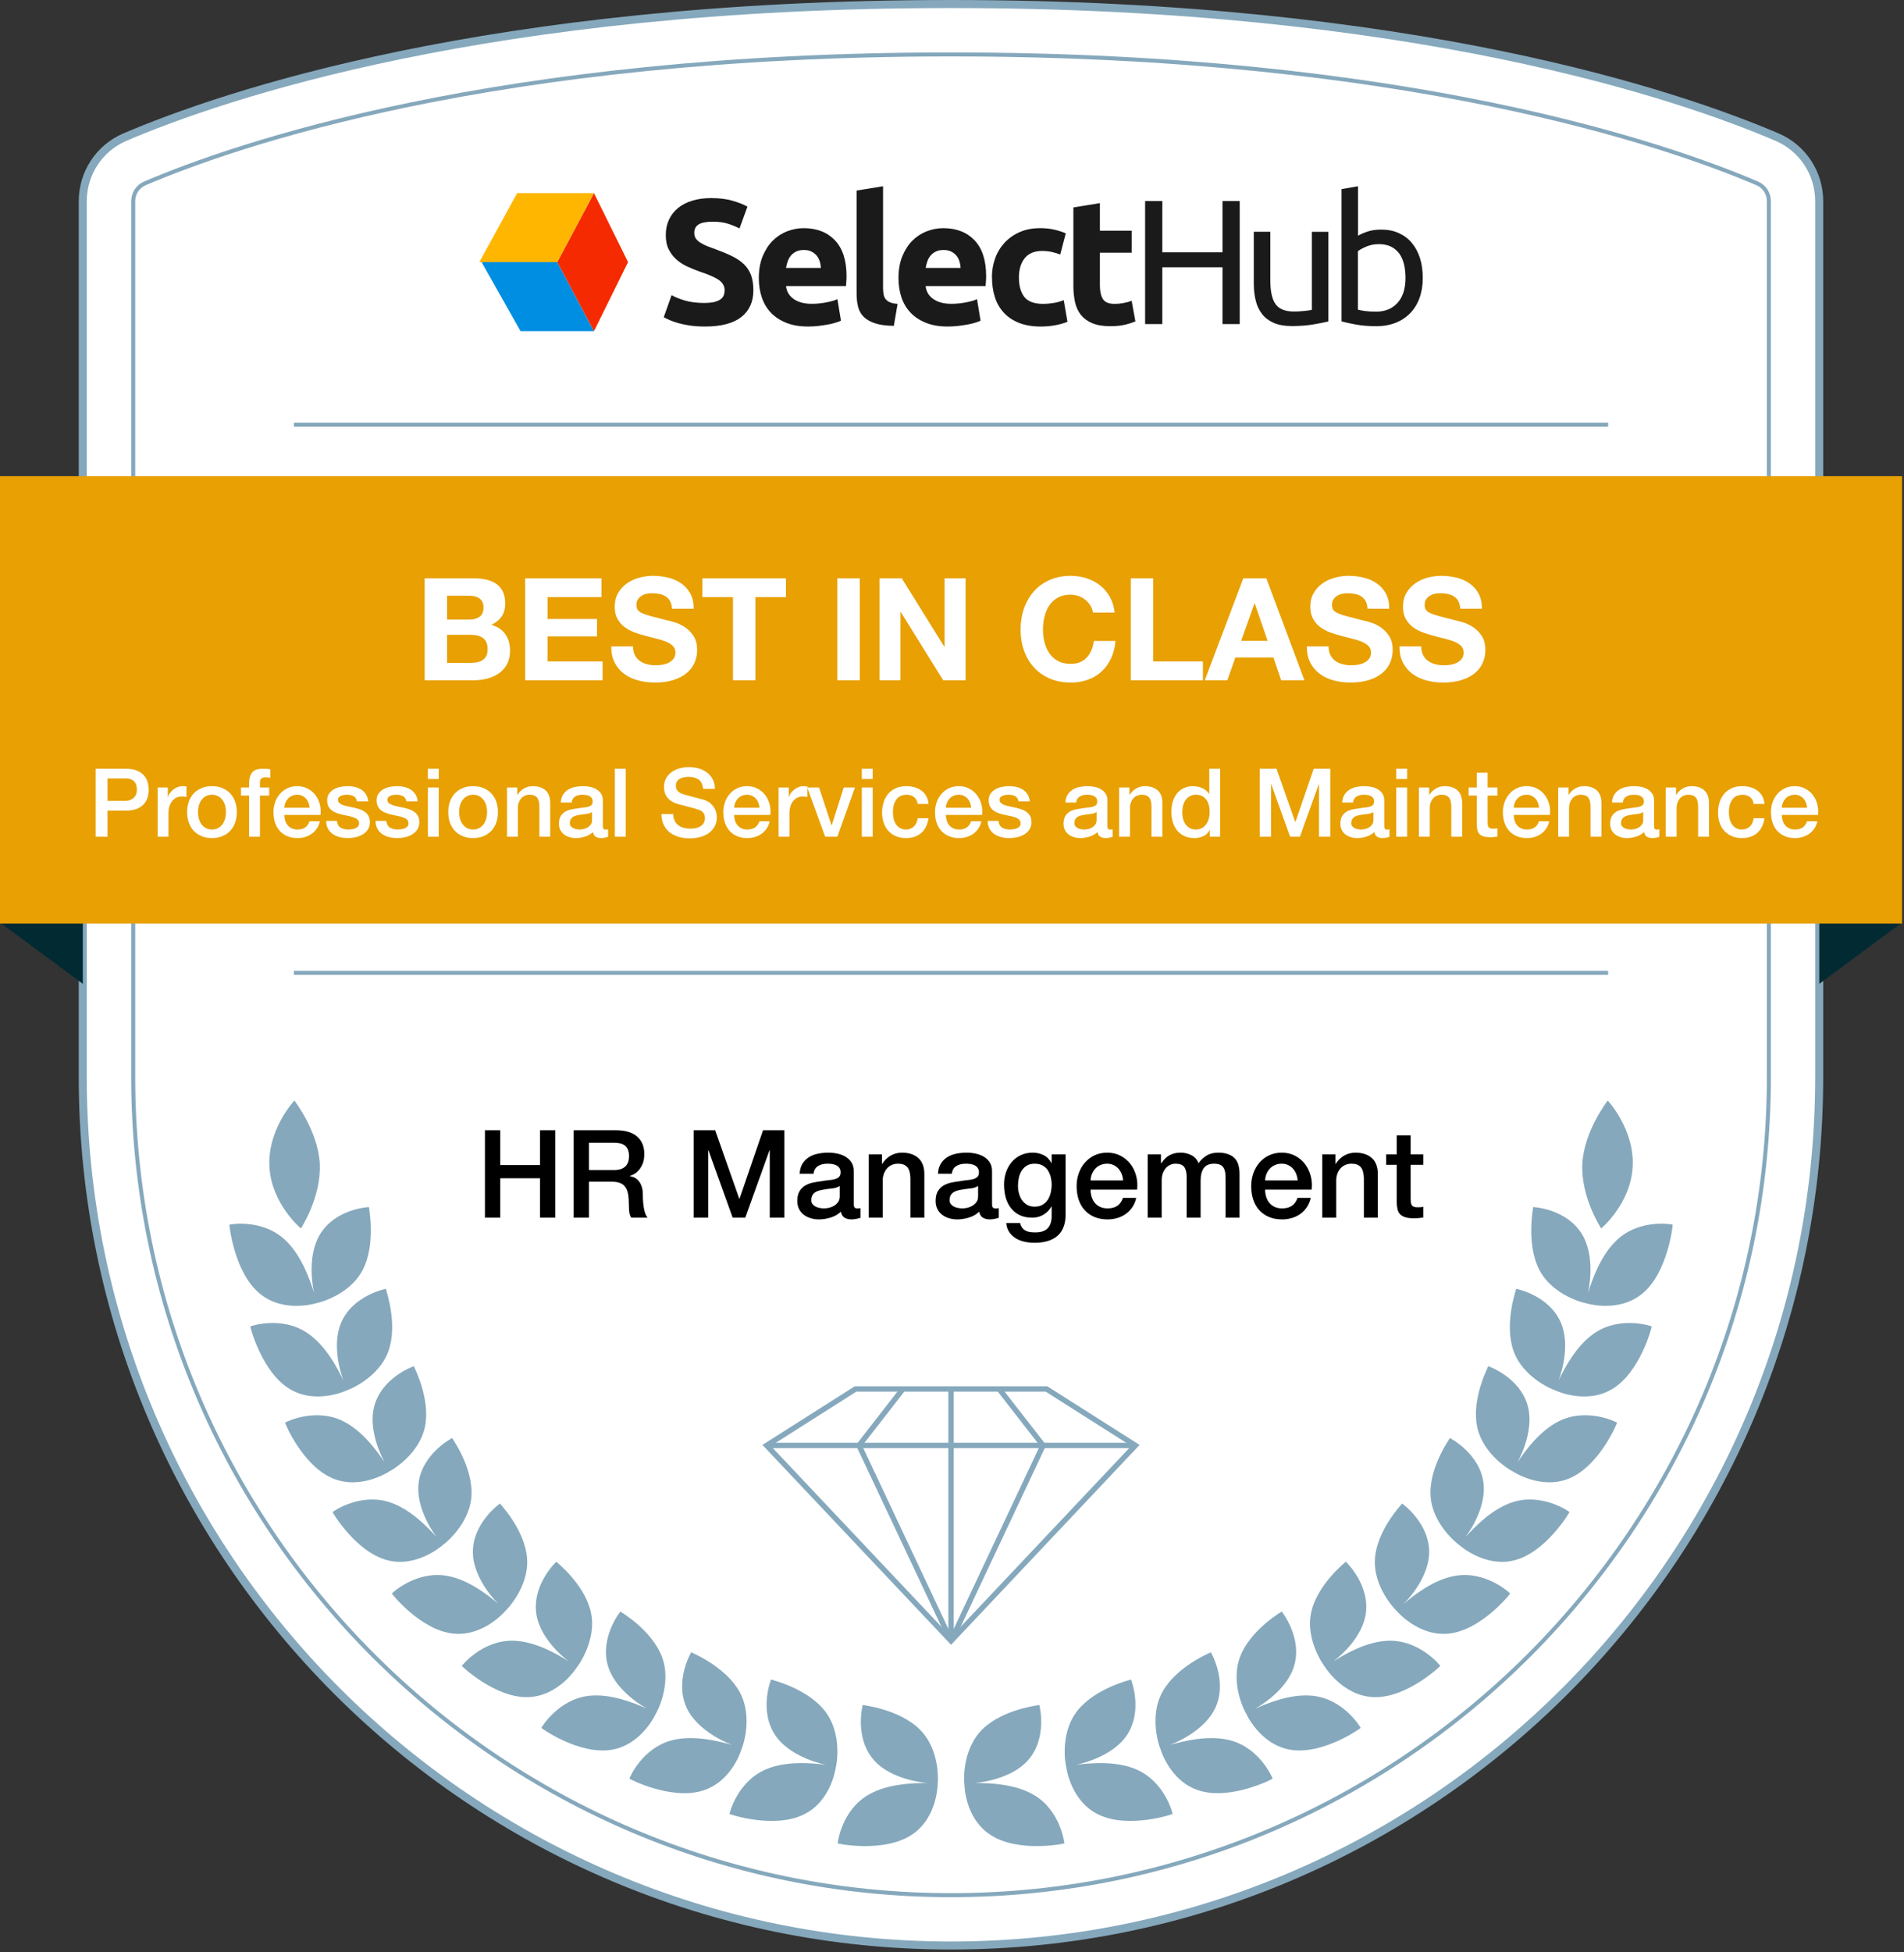 <?xml version="1.0" encoding="UTF-8"?> <svg xmlns="http://www.w3.org/2000/svg" xmlns:xlink="http://www.w3.org/1999/xlink" width="280px" height="287px" viewBox="0 0 280 287" version="1.1"><rect x="0" y="0" width="280" height="287" fill="#333333" stroke="none"/><title>Professional Services and Maintenance </title><g id="Badges_new" stroke="none" stroke-width="1" fill="none" fill-rule="evenodd"><g id="HR" transform="translate(-1606, -760)"><g id="Professional-Services-and-Maintenance-" transform="translate(1606, 760)"><g id="Professional-Services-and-Maintenance"><g id="Deployment-Options"><g id="Group" transform="translate(12, 0)" fill="#FFFFFF" fill-rule="nonzero" stroke="#85A8BC"><path d="M127.86,0.59 C59.82,0.59 20.61,14.07 6.36,20.16 C2.59,21.77 0.17,25.48 0.17,29.58 L0.17,158.31 C0.17,228.83 57.34,285.99 127.85,285.99 L127.85,285.99 C198.37,285.99 255.53,228.83 255.53,158.31 L255.53,29.58 C255.53,25.48 253.11,21.77 249.34,20.16 C235.11,14.07 195.89,0.59 127.86,0.59 Z" id="Path" stroke-width="1.18"></path><path d="M248.13,29.58 L248.13,158.31 C248.13,224.63 194.17,278.59 127.85,278.59 C61.53,278.59 7.59,224.62 7.59,158.31 L7.59,29.58 C7.59,28.43 8.26,27.41 9.28,26.97 C22.62,21.26 60.89,8 127.85,8 C194.81,8 233.1,21.26 246.44,26.97 C247.46,27.41 248.13,28.43 248.13,29.58 Z" id="Path" stroke-width="0.59"></path><line x1="31.22" y1="143.01" x2="224.49" y2="143.01" id="Path" stroke-width="0.59"></line><line x1="31.22" y1="62.43" x2="224.49" y2="62.43" id="Path" stroke-width="0.59"></line></g><g id="Group" transform="translate(0, 135)" fill="#012A33" fill-rule="nonzero"><polygon id="Path" points="0 0.6 12.18 9.62 12.18 0.6"></polygon><polygon id="Path" points="279.72 0.6 267.54 9.62 267.54 0.6"></polygon></g><rect id="Rectangle" fill="#E8A002" fill-rule="nonzero" x="1.13686838e-13" y="70" width="279.72" height="65.76"></rect><path d="M69.715,100 C70.387,100 71.041,99.916 71.678,99.748 C72.316,99.58 72.882,99.321 73.379,98.971 C73.876,98.621 74.272,98.169 74.566,97.617 C74.86,97.064 75.007,96.409 75.007,95.653 C75.007,94.715 74.779,93.913 74.325,93.249 C73.87,92.584 73.18,92.118 72.256,91.852 C72.928,91.53 73.436,91.117 73.778,90.613 C74.121,90.109 74.293,89.479 74.293,88.723 C74.293,88.023 74.177,87.435 73.947,86.959 C73.716,86.483 73.39,86.102 72.97,85.814 C72.55,85.528 72.046,85.321 71.458,85.195 C70.87,85.069 70.219,85.006 69.505,85.006 L62.449,85.006 L62.449,100 L69.715,100 Z M69.085,91.075 L65.746,91.075 L65.746,87.568 L68.833,87.568 C69.127,87.568 69.41,87.593 69.683,87.641 C69.957,87.691 70.198,87.778 70.408,87.904 C70.618,88.03 70.786,88.205 70.912,88.429 C71.038,88.653 71.101,88.94 71.101,89.29 C71.101,89.92 70.912,90.375 70.534,90.655 C70.156,90.935 69.673,91.075 69.085,91.075 Z M69.274,97.438 L65.746,97.438 L65.746,93.322 L69.337,93.322 C70.051,93.322 70.625,93.487 71.059,93.816 C71.493,94.144 71.71,94.694 71.71,95.464 C71.71,95.856 71.644,96.178 71.51,96.43 C71.377,96.682 71.199,96.882 70.975,97.028 C70.751,97.175 70.492,97.281 70.198,97.344 C69.904,97.406 69.596,97.438 69.274,97.438 Z M88.615,100 L88.615,97.228 L80.53,97.228 L80.53,93.553 L87.796,93.553 L87.796,90.991 L80.53,90.991 L80.53,87.778 L88.447,87.778 L88.447,85.006 L77.233,85.006 L77.233,100 L88.615,100 Z M96.28,100.336 C97.302,100.336 98.201,100.217 98.978,99.979 C99.755,99.741 100.406,99.409 100.931,98.981 C101.457,98.555 101.852,98.047 102.118,97.459 C102.384,96.871 102.517,96.234 102.517,95.548 C102.517,94.708 102.338,94.019 101.981,93.48 C101.624,92.941 101.201,92.51 100.711,92.188 C100.221,91.866 99.728,91.632 99.231,91.484 C98.734,91.338 98.345,91.236 98.065,91.18 C97.127,90.942 96.368,90.746 95.787,90.592 C95.206,90.438 94.751,90.284 94.421,90.13 C94.093,89.976 93.872,89.808 93.76,89.626 C93.648,89.444 93.592,89.206 93.592,88.912 C93.592,88.59 93.662,88.324 93.802,88.114 C93.942,87.904 94.121,87.729 94.338,87.589 C94.555,87.449 94.796,87.351 95.062,87.295 C95.328,87.239 95.594,87.211 95.86,87.211 C96.266,87.211 96.641,87.246 96.984,87.316 C97.326,87.386 97.631,87.505 97.897,87.673 C98.163,87.841 98.376,88.072 98.537,88.366 C98.698,88.66 98.793,89.031 98.821,89.479 L102.013,89.479 C102.013,88.611 101.849,87.873 101.519,87.263 C101.191,86.654 100.746,86.154 100.186,85.762 C99.626,85.37 98.986,85.087 98.264,84.912 C97.543,84.737 96.791,84.649 96.007,84.649 C95.335,84.649 94.663,84.74 93.991,84.922 C93.319,85.104 92.717,85.384 92.185,85.762 C91.653,86.14 91.222,86.612 90.894,87.18 C90.564,87.746 90.4,88.415 90.4,89.185 C90.4,89.871 90.529,90.456 90.788,90.939 C91.047,91.421 91.387,91.824 91.807,92.146 C92.227,92.468 92.703,92.731 93.235,92.933 C93.767,93.136 94.313,93.308 94.873,93.448 C95.419,93.602 95.958,93.742 96.49,93.868 C97.022,93.994 97.498,94.141 97.918,94.309 C98.338,94.477 98.677,94.687 98.936,94.939 C99.195,95.191 99.325,95.52 99.325,95.926 C99.325,96.304 99.227,96.615 99.031,96.861 C98.835,97.106 98.59,97.298 98.296,97.438 C98.002,97.578 97.687,97.672 97.351,97.722 C97.015,97.77 96.7,97.795 96.406,97.795 C95.972,97.795 95.552,97.743 95.146,97.638 C94.74,97.532 94.386,97.371 94.085,97.154 C93.784,96.938 93.543,96.654 93.361,96.304 C93.179,95.954 93.088,95.527 93.088,95.023 L89.896,95.023 C89.882,95.947 90.05,96.745 90.4,97.417 C90.75,98.089 91.222,98.642 91.817,99.076 C92.412,99.51 93.099,99.829 93.876,100.031 C94.653,100.234 95.454,100.336 96.28,100.336 Z M111.085,100 L111.085,87.778 L115.579,87.778 L115.579,85.006 L103.294,85.006 L103.294,87.778 L107.788,87.778 L107.788,100 L111.085,100 Z M126.436,100 L126.436,85.006 L123.139,85.006 L123.139,100 L126.436,100 Z M132.421,100 L132.421,89.962 L132.463,89.962 L138.7,100 L141.997,100 L141.997,85.006 L138.91,85.006 L138.91,95.065 L138.868,95.065 L132.61,85.006 L129.334,85.006 L129.334,100 L132.421,100 Z M157.453,100.336 C158.377,100.336 159.224,100.196 159.994,99.916 C160.764,99.636 161.436,99.23 162.01,98.698 C162.584,98.166 163.046,97.522 163.396,96.766 C163.746,96.01 163.963,95.163 164.047,94.225 L160.855,94.225 C160.729,95.233 160.382,96.045 159.815,96.661 C159.249,97.277 158.461,97.585 157.453,97.585 C156.711,97.585 156.081,97.442 155.563,97.154 C155.045,96.868 154.625,96.486 154.303,96.01 C153.981,95.534 153.746,94.999 153.6,94.403 C153.452,93.808 153.379,93.196 153.379,92.566 C153.379,91.908 153.452,91.271 153.6,90.655 C153.746,90.039 153.981,89.49 154.303,89.007 C154.625,88.523 155.045,88.138 155.563,87.852 C156.081,87.564 156.711,87.421 157.453,87.421 C157.859,87.421 158.248,87.487 158.619,87.621 C158.989,87.754 159.322,87.939 159.616,88.177 C159.91,88.415 160.155,88.692 160.351,89.007 C160.547,89.322 160.673,89.668 160.729,90.046 L163.921,90.046 C163.823,89.178 163.585,88.408 163.207,87.736 C162.829,87.064 162.35,86.501 161.768,86.046 C161.188,85.591 160.53,85.244 159.794,85.006 C159.06,84.768 158.279,84.649 157.453,84.649 C156.305,84.649 155.273,84.852 154.356,85.258 C153.439,85.664 152.665,86.224 152.035,86.938 C151.405,87.652 150.922,88.489 150.586,89.448 C150.25,90.406 150.082,91.446 150.082,92.566 C150.082,93.658 150.25,94.677 150.586,95.621 C150.922,96.567 151.405,97.389 152.035,98.089 C152.665,98.789 153.439,99.338 154.356,99.737 C155.273,100.136 156.305,100.336 157.453,100.336 Z M176.899,100 L176.899,97.228 L169.591,97.228 L169.591,85.006 L166.294,85.006 L166.294,100 L176.899,100 Z M180.49,100 L181.666,96.661 L187.273,96.661 L188.407,100 L191.83,100 L186.223,85.006 L182.842,85.006 L177.172,100 L180.49,100 Z M186.412,94.204 L182.527,94.204 L184.48,88.702 L184.522,88.702 L186.412,94.204 Z M198.571,100.336 C199.593,100.336 200.493,100.217 201.269,99.979 C202.047,99.741 202.697,99.409 203.222,98.981 C203.748,98.555 204.143,98.047 204.409,97.459 C204.675,96.871 204.808,96.234 204.808,95.548 C204.808,94.708 204.63,94.019 204.273,93.48 C203.916,92.941 203.492,92.51 203.002,92.188 C202.512,91.866 202.018,91.632 201.522,91.484 C201.024,91.338 200.636,91.236 200.356,91.18 C199.418,90.942 198.659,90.746 198.077,90.592 C197.496,90.438 197.042,90.284 196.713,90.13 C196.383,89.976 196.163,89.808 196.051,89.626 C195.939,89.444 195.883,89.206 195.883,88.912 C195.883,88.59 195.953,88.324 196.093,88.114 C196.233,87.904 196.411,87.729 196.629,87.589 C196.845,87.449 197.087,87.351 197.353,87.295 C197.619,87.239 197.885,87.211 198.151,87.211 C198.557,87.211 198.931,87.246 199.274,87.316 C199.618,87.386 199.922,87.505 200.188,87.673 C200.454,87.841 200.667,88.072 200.828,88.366 C200.989,88.66 201.084,89.031 201.112,89.479 L204.304,89.479 C204.304,88.611 204.139,87.873 203.81,87.263 C203.482,86.654 203.037,86.154 202.477,85.762 C201.917,85.37 201.276,85.087 200.555,84.912 C199.834,84.737 199.082,84.649 198.298,84.649 C197.626,84.649 196.954,84.74 196.282,84.922 C195.61,85.104 195.008,85.384 194.476,85.762 C193.944,86.14 193.513,86.612 193.185,87.18 C192.856,87.746 192.691,88.415 192.691,89.185 C192.691,89.871 192.821,90.456 193.079,90.939 C193.339,91.421 193.678,91.824 194.098,92.146 C194.518,92.468 194.994,92.731 195.526,92.933 C196.058,93.136 196.604,93.308 197.164,93.448 C197.71,93.602 198.249,93.742 198.781,93.868 C199.313,93.994 199.789,94.141 200.209,94.309 C200.629,94.477 200.969,94.687 201.227,94.939 C201.487,95.191 201.616,95.52 201.616,95.926 C201.616,96.304 201.518,96.615 201.322,96.861 C201.126,97.106 200.881,97.298 200.587,97.438 C200.293,97.578 199.978,97.672 199.642,97.722 C199.306,97.77 198.991,97.795 198.697,97.795 C198.263,97.795 197.843,97.743 197.437,97.638 C197.031,97.532 196.678,97.371 196.376,97.154 C196.076,96.938 195.834,96.654 195.652,96.304 C195.47,95.954 195.379,95.527 195.379,95.023 L192.187,95.023 C192.173,95.947 192.341,96.745 192.691,97.417 C193.041,98.089 193.513,98.642 194.108,99.076 C194.703,99.51 195.389,99.829 196.167,100.031 C196.944,100.234 197.745,100.336 198.571,100.336 Z M212.2,100.336 C213.222,100.336 214.121,100.217 214.899,99.979 C215.675,99.741 216.327,99.409 216.851,98.981 C217.376,98.555 217.772,98.047 218.038,97.459 C218.304,96.871 218.437,96.234 218.437,95.548 C218.437,94.708 218.258,94.019 217.901,93.48 C217.544,92.941 217.121,92.51 216.631,92.188 C216.141,91.866 215.648,91.632 215.15,91.484 C214.654,91.338 214.265,91.236 213.985,91.18 C213.047,90.942 212.287,90.746 211.707,90.592 C211.125,90.438 210.671,90.284 210.341,90.13 C210.012,89.976 209.792,89.808 209.68,89.626 C209.568,89.444 209.512,89.206 209.512,88.912 C209.512,88.59 209.582,88.324 209.722,88.114 C209.862,87.904 210.041,87.729 210.257,87.589 C210.475,87.449 210.716,87.351 210.982,87.295 C211.248,87.239 211.514,87.211 211.78,87.211 C212.186,87.211 212.56,87.246 212.904,87.316 C213.246,87.386 213.551,87.505 213.817,87.673 C214.083,87.841 214.297,88.072 214.458,88.366 C214.619,88.66 214.713,89.031 214.741,89.479 L217.933,89.479 C217.933,88.611 217.768,87.873 217.44,87.263 C217.111,86.654 216.666,86.154 216.106,85.762 C215.546,85.37 214.905,85.087 214.185,84.912 C213.464,84.737 212.711,84.649 211.927,84.649 C211.255,84.649 210.583,84.74 209.911,84.922 C209.239,85.104 208.637,85.384 208.105,85.762 C207.573,86.14 207.143,86.612 206.814,87.18 C206.484,87.746 206.32,88.415 206.32,89.185 C206.32,89.871 206.45,90.456 206.708,90.939 C206.968,91.421 207.307,91.824 207.727,92.146 C208.147,92.468 208.623,92.731 209.155,92.933 C209.687,93.136 210.233,93.308 210.793,93.448 C211.339,93.602 211.878,93.742 212.41,93.868 C212.942,93.994 213.418,94.141 213.838,94.309 C214.258,94.477 214.597,94.687 214.857,94.939 C215.115,95.191 215.245,95.52 215.245,95.926 C215.245,96.304 215.147,96.615 214.951,96.861 C214.755,97.106 214.51,97.298 214.216,97.438 C213.922,97.578 213.607,97.672 213.271,97.722 C212.935,97.77 212.62,97.795 212.326,97.795 C211.892,97.795 211.472,97.743 211.066,97.638 C210.66,97.532 210.306,97.371 210.006,97.154 C209.704,96.938 209.463,96.654 209.281,96.304 C209.099,95.954 209.008,95.527 209.008,95.023 L205.816,95.023 C205.802,95.947 205.97,96.745 206.32,97.417 C206.67,98.089 207.143,98.642 207.738,99.076 C208.333,99.51 209.018,99.829 209.796,100.031 C210.572,100.234 211.374,100.336 212.2,100.336 Z" id="BESTINCLASS" fill="#FFFFFF" fill-rule="nonzero"></path><g id="Group" transform="translate(33, 161)" fill="#85A8BC" fill-rule="nonzero"><g transform="translate(108, 0)" id="Path"><path d="M91.7,10.1 C91.46,15.02 94.46,19.54 94.46,19.58 C94.44,19.62 98.82,15.97 99.1,10.49 C99.39,5.01 95.41,0.73 95.42,0.78 C95.42,0.83 91.96,5.19 91.69,10.1 L91.7,10.1 Z"></path><path d="M84.47,16.44 C84.47,16.44 89.46,16.65 91.74,20.58 C93.3,23.3 92.97,27.06 92.53,29.06 C93.14,27.12 94.38,23.54 96.76,21.3 C100.16,18.08 104.97,19 104.98,19.03 C105.03,19.01 104.29,26.05 100.53,29.15 C96.96,32.11 92.15,30.55 92.15,30.55 C92.13,30.58 87.35,29.51 85.36,25.64 C83.4,21.82 84.49,16.48 84.46,16.44 L84.47,16.44 Z"></path><path d="M81.98,28.46 C81.98,28.46 86.89,29.4 88.59,33.55 C89.75,36.42 88.91,40.04 88.2,41.94 C89.07,40.12 90.79,36.82 93.46,34.99 C97.27,32.36 101.9,33.95 101.9,33.99 C101.95,33.98 100.24,40.71 96.09,43.19 C92.15,45.56 87.61,43.34 87.61,43.34 C87.58,43.36 83,41.63 81.57,37.56 C80.16,33.54 81.99,28.51 81.97,28.46 L81.98,28.46 Z"></path><path d="M77.86,39.83 C77.86,39.83 82.58,41.45 83.7,45.77 C84.46,48.75 83.12,52.19 82.16,53.96 C83.27,52.3 85.42,49.3 88.31,47.89 C92.44,45.86 96.8,48.09 96.8,48.13 C96.86,48.13 94.23,54.47 89.79,56.32 C85.57,58.09 81.39,55.25 81.39,55.25 C81.36,55.27 77.07,52.91 76.22,48.7 C75.38,44.54 77.88,39.88 77.86,39.83 L77.86,39.83 Z"></path><path d="M72.22,50.39 C72.22,50.39 76.67,52.67 77.17,57.08 C77.51,60.13 75.72,63.32 74.53,64.94 C75.86,63.46 78.4,60.8 81.45,59.82 C85.81,58.41 89.81,61.23 89.8,61.27 C89.86,61.27 86.39,67.14 81.75,68.35 C77.34,69.51 73.59,66.11 73.59,66.11 C73.56,66.13 69.64,63.18 69.38,58.91 C69.12,54.68 72.23,50.44 72.22,50.39 L72.22,50.39 Z"></path><path d="M65.19,60.02 C65.19,60.02 69.28,62.89 69.17,67.33 C69.08,70.39 66.87,73.31 65.46,74.74 C66.98,73.45 69.86,71.18 73.02,70.64 C77.53,69.86 81.09,73.21 81.08,73.25 C81.14,73.25 76.9,78.58 72.14,79.13 C67.61,79.66 64.37,75.78 64.37,75.78 C64.34,75.79 60.87,72.33 61.2,68.06 C61.53,63.83 65.19,60.08 65.18,60.03 L65.19,60.02 Z"></path><path d="M56.91,68.57 C56.91,68.57 60.55,71.98 59.83,76.37 C59.32,79.39 56.71,81.98 55.11,83.21 C56.81,82.14 59.98,80.28 63.18,80.19 C67.76,80.04 70.82,83.86 70.8,83.89 C70.85,83.9 65.91,88.6 61.11,88.48 C56.54,88.38 53.88,84.08 53.88,84.08 C53.85,84.08 50.89,80.17 51.83,75.98 C52.76,71.83 56.91,68.62 56.91,68.57 Z"></path><path d="M47.49,75.9 C47.49,75.9 50.62,79.79 49.27,84.03 C48.33,86.96 45.36,89.17 43.59,90.17 C45.43,89.35 48.87,87.94 52.06,88.28 C56.63,88.76 59.12,92.98 59.1,93 C59.15,93.02 53.58,96.99 48.81,96.22 C44.27,95.49 42.24,90.86 42.24,90.86 C42.2,90.86 39.83,86.58 41.37,82.54 C42.89,78.55 47.48,75.93 47.48,75.89 L47.49,75.9 Z"></path><path d="M37.06,81.88 C37.06,81.88 39.62,86.17 37.66,90.2 C36.29,92.97 32.99,94.75 31.07,95.5 C33.04,94.94 36.68,94.02 39.81,94.8 C44.3,95.91 46.17,100.43 46.15,100.46 C46.2,100.49 40.06,103.66 35.4,102.23 C30.96,100.88 29.62,96 29.62,96 C29.58,96 27.85,91.42 29.99,87.63 C32.11,83.89 37.06,81.92 37.07,81.88 L37.06,81.88 Z"></path><path d="M25.32,85.89 C25.32,85.89 27.19,90.52 24.63,94.2 C22.85,96.73 19.32,97.98 17.3,98.42 C19.33,98.17 23.07,97.82 26.05,99.08 C30.31,100.87 31.47,105.62 31.44,105.65 C31.49,105.69 24.93,107.88 20.54,105.74 C16.37,103.72 15.79,98.69 15.79,98.69 C15.75,98.69 14.74,93.89 17.44,90.48 C20.11,87.11 25.31,85.93 25.32,85.89 L25.32,85.89 Z"></path><path d="M11.84,89.64 C11.84,89.64 13.13,94.47 10.14,97.8 C8.07,100.1 4.41,100.91 2.36,101.1 C4.41,101.1 8.16,101.2 10.96,102.81 C14.98,105.1 15.54,109.96 15.52,109.98 C15.56,110.02 8.78,111.4 4.69,108.75 C0.79,106.24 0.82,101.18 0.82,101.18 C0.78,101.17 0.36,96.29 3.45,93.23 C6.51,90.21 11.81,89.67 11.83,89.63 L11.84,89.64 Z"></path></g><g id="Path"><path d="M14.02,10.1 C14.26,15.02 11.26,19.54 11.26,19.58 C11.28,19.62 6.9,15.97 6.62,10.49 C6.33,5.01 10.31,0.73 10.3,0.78 C10.3,0.83 13.76,5.19 14.03,10.1 L14.02,10.1 Z"></path><path d="M21.25,16.44 C21.25,16.44 16.26,16.65 13.98,20.58 C12.42,23.3 12.75,27.06 13.19,29.06 C12.58,27.12 11.34,23.54 8.96,21.3 C5.56,18.08 0.75,19 0.74,19.03 C0.69,19.01 1.43,26.05 5.19,29.15 C8.76,32.11 13.57,30.55 13.57,30.55 C13.59,30.58 18.37,29.51 20.36,25.64 C22.32,21.82 21.23,16.48 21.26,16.44 L21.25,16.44 Z"></path><path d="M23.73,28.46 C23.73,28.46 18.82,29.4 17.12,33.55 C15.96,36.42 16.8,40.04 17.51,41.94 C16.64,40.12 14.92,36.82 12.25,34.99 C8.44,32.36 3.81,33.95 3.81,33.99 C3.76,33.98 5.48,40.71 9.62,43.19 C13.56,45.56 18.1,43.34 18.1,43.34 C18.13,43.36 22.71,41.63 24.14,37.56 C25.55,33.54 23.72,28.51 23.74,28.46 L23.73,28.46 Z"></path><path d="M27.86,39.83 C27.86,39.83 23.14,41.45 22.02,45.77 C21.26,48.75 22.6,52.19 23.56,53.96 C22.45,52.3 20.3,49.3 17.41,47.89 C13.28,45.86 8.92,48.09 8.92,48.13 C8.86,48.13 11.49,54.47 15.93,56.32 C20.15,58.09 24.33,55.25 24.33,55.25 C24.36,55.27 28.65,52.91 29.5,48.7 C30.34,44.54 27.84,39.88 27.86,39.83 L27.86,39.83 Z"></path><path d="M33.5,50.39 C33.5,50.39 29.05,52.67 28.55,57.08 C28.21,60.13 30,63.32 31.19,64.94 C29.86,63.46 27.32,60.8 24.27,59.82 C19.91,58.41 15.91,61.23 15.91,61.27 C15.85,61.27 19.32,67.14 23.96,68.35 C28.37,69.51 32.12,66.11 32.12,66.11 C32.15,66.13 36.07,63.18 36.33,58.91 C36.59,54.68 33.48,50.44 33.49,50.39 L33.5,50.39 Z"></path><path d="M40.52,60.02 C40.52,60.02 36.43,62.89 36.54,67.33 C36.63,70.39 38.84,73.31 40.25,74.74 C38.73,73.45 35.85,71.18 32.69,70.64 C28.18,69.86 24.62,73.21 24.63,73.25 C24.57,73.25 28.81,78.58 33.57,79.13 C38.1,79.66 41.34,75.78 41.34,75.78 C41.37,75.79 44.84,72.33 44.51,68.06 C44.18,63.83 40.52,60.08 40.53,60.03 L40.52,60.02 Z"></path><path d="M48.81,68.57 C48.81,68.57 45.17,71.98 45.89,76.37 C46.4,79.39 49.01,81.98 50.61,83.21 C48.91,82.14 45.74,80.28 42.54,80.19 C37.96,80.04 34.9,83.86 34.92,83.89 C34.87,83.9 39.81,88.6 44.61,88.48 C49.18,88.38 51.84,84.08 51.84,84.08 C51.87,84.08 54.83,80.17 53.89,75.98 C52.96,71.83 48.81,68.62 48.81,68.57 L48.81,68.57 Z"></path><path d="M58.23,75.9 C58.23,75.9 55.1,79.79 56.45,84.03 C57.39,86.96 60.36,89.17 62.13,90.17 C60.29,89.35 56.85,87.94 53.66,88.28 C49.09,88.76 46.6,92.98 46.61,93 C46.56,93.02 52.13,96.99 56.9,96.22 C61.44,95.49 63.47,90.86 63.47,90.86 C63.51,90.86 65.88,86.58 64.34,82.54 C62.82,78.55 58.23,75.93 58.23,75.89 L58.23,75.9 Z"></path><path d="M68.65,81.88 C68.65,81.88 66.09,86.17 68.05,90.2 C69.42,92.97 72.72,94.75 74.64,95.5 C72.67,94.94 69.03,94.02 65.9,94.8 C61.41,95.91 59.54,100.43 59.56,100.46 C59.51,100.49 65.65,103.66 70.31,102.23 C74.75,100.88 76.09,96 76.09,96 C76.13,96 77.86,91.42 75.72,87.63 C73.6,83.89 68.65,81.92 68.64,81.88 L68.65,81.88 Z"></path><path d="M80.39,85.89 C80.39,85.89 78.52,90.52 81.09,94.2 C82.87,96.73 86.4,97.98 88.42,98.42 C86.39,98.17 82.65,97.82 79.67,99.08 C75.41,100.87 74.25,105.62 74.28,105.65 C74.23,105.69 80.79,107.88 85.18,105.74 C89.35,103.72 89.93,98.69 89.93,98.69 C89.97,98.69 90.98,93.89 88.28,90.48 C85.61,87.11 80.41,85.93 80.4,85.89 L80.39,85.89 Z"></path><path d="M93.87,89.64 C93.87,89.64 92.58,94.47 95.57,97.8 C97.64,100.1 101.3,100.91 103.35,101.1 C101.3,101.1 97.55,101.2 94.75,102.81 C90.73,105.1 90.17,109.96 90.19,109.98 C90.15,110.02 96.93,111.4 101.02,108.75 C104.92,106.24 104.89,101.18 104.89,101.18 C104.93,101.17 105.35,96.29 102.26,93.23 C99.2,90.21 93.9,89.67 93.88,89.63 L93.87,89.64 Z"></path></g></g><g id="Group" transform="translate(70, 27)" fill-rule="nonzero"><path d="M33.64,17.53 C34.21,17.53 34.69,17.48 35.06,17.39 C35.43,17.29 35.73,17.16 35.96,17 C36.19,16.84 36.34,16.64 36.43,16.41 C36.52,16.18 36.56,15.93 36.56,15.65 C36.56,15.06 36.28,14.57 35.73,14.17 C35.17,13.78 34.22,13.36 32.86,12.91 C32.27,12.7 31.68,12.46 31.09,12.19 C30.5,11.92 29.97,11.58 29.5,11.17 C29.03,10.76 28.65,10.26 28.35,9.68 C28.05,9.1 27.91,8.39 27.91,7.55 C27.91,6.71 28.07,5.96 28.38,5.29 C28.69,4.62 29.14,4.05 29.71,3.58 C30.28,3.11 30.98,2.75 31.8,2.5 C32.62,2.25 33.54,2.12 34.57,2.12 C35.79,2.12 36.84,2.25 37.73,2.51 C38.62,2.77 39.35,3.06 39.92,3.37 L38.75,6.58 C38.25,6.32 37.68,6.09 37.07,5.89 C36.45,5.69 35.71,5.59 34.84,5.59 C33.87,5.59 33.17,5.72 32.74,5.99 C32.31,6.26 32.1,6.67 32.1,7.23 C32.1,7.56 32.18,7.84 32.33,8.07 C32.49,8.29 32.71,8.5 33,8.68 C33.29,8.86 33.62,9.03 33.99,9.18 C34.36,9.33 34.78,9.48 35.23,9.64 C36.17,9.99 36.99,10.33 37.68,10.67 C38.38,11.01 38.95,11.41 39.42,11.86 C39.88,12.31 40.22,12.84 40.45,13.45 C40.67,14.06 40.79,14.8 40.79,15.67 C40.79,17.36 40.2,18.67 39.02,19.6 C37.84,20.53 36.05,21 33.67,21 C32.87,21 32.15,20.95 31.5,20.86 C30.86,20.76 30.29,20.65 29.79,20.51 C29.29,20.37 28.87,20.22 28.51,20.07 C28.15,19.91 27.85,19.76 27.61,19.63 L28.76,16.39 C29.3,16.69 29.96,16.95 30.76,17.19 C31.55,17.42 32.52,17.54 33.67,17.54" id="Path" fill="#1A1A1A"></path><path d="M50.72,12.39 C50.7,12.06 50.65,11.74 50.55,11.43 C50.45,11.12 50.31,10.84 50.11,10.59 C49.91,10.35 49.66,10.15 49.35,9.99 C49.05,9.83 48.67,9.75 48.22,9.75 C47.77,9.75 47.41,9.82 47.1,9.97 C46.79,10.12 46.53,10.31 46.32,10.56 C46.11,10.8 45.95,11.09 45.84,11.41 C45.73,11.73 45.64,12.06 45.59,12.39 L50.73,12.39 L50.72,12.39 Z M41.59,13.88 C41.59,12.66 41.78,11.59 42.15,10.68 C42.53,9.77 43.02,9 43.63,8.39 C44.24,7.78 44.94,7.32 45.73,7.01 C46.52,6.7 47.34,6.54 48.17,6.54 C50.12,6.54 51.66,7.14 52.79,8.33 C53.92,9.52 54.49,11.28 54.49,13.59 C54.49,13.82 54.49,14.07 54.46,14.33 C54.44,14.6 54.42,14.84 54.41,15.05 L45.59,15.05 C45.68,15.85 46.05,16.49 46.71,16.95 C47.37,17.42 48.26,17.66 49.37,17.66 C50.08,17.66 50.78,17.59 51.47,17.46 C52.16,17.33 52.72,17.17 53.15,16.98 L53.67,20.14 C53.46,20.24 53.18,20.35 52.83,20.45 C52.48,20.56 52.1,20.65 51.67,20.72 C51.24,20.8 50.79,20.86 50.3,20.92 C49.81,20.97 49.32,21 48.84,21 C47.6,21 46.53,20.82 45.62,20.45 C44.71,20.09 43.95,19.58 43.35,18.95 C42.75,18.31 42.31,17.56 42.02,16.69 C41.73,15.82 41.59,14.88 41.59,13.87" id="Shape" fill="#1A1A1A"></path><path d="M61.44,20.9 C60.31,20.88 59.39,20.76 58.69,20.53 C57.99,20.3 57.43,19.98 57.02,19.58 C56.61,19.17 56.33,18.68 56.19,18.09 C56.04,17.51 55.97,16.85 55.97,16.12 L55.97,1.01 L59.86,0.38 L59.86,15.33 C59.86,15.68 59.89,15.99 59.94,16.27 C59.99,16.55 60.09,16.78 60.24,16.97 C60.39,17.16 60.6,17.32 60.88,17.44 C61.16,17.56 61.53,17.64 62,17.67 L61.45,20.88 L61.44,20.9 Z" id="Path" fill="#1A1A1A"></path><path d="M71.27,12.39 C71.25,12.06 71.19,11.74 71.1,11.43 C71,11.12 70.86,10.84 70.66,10.59 C70.46,10.35 70.21,10.15 69.9,9.99 C69.59,9.83 69.22,9.75 68.76,9.75 C68.3,9.75 67.95,9.82 67.64,9.97 C67.33,10.12 67.07,10.31 66.86,10.56 C66.65,10.8 66.49,11.09 66.38,11.41 C66.27,11.73 66.18,12.06 66.13,12.39 L71.27,12.39 L71.27,12.39 Z M62.13,13.88 C62.13,12.66 62.32,11.59 62.69,10.68 C63.06,9.77 63.56,9 64.16,8.39 C64.77,7.78 65.47,7.32 66.26,7.01 C67.05,6.7 67.87,6.54 68.7,6.54 C70.65,6.54 72.19,7.14 73.32,8.33 C74.45,9.52 75.02,11.28 75.02,13.59 C75.02,13.82 75.02,14.07 74.99,14.33 C74.97,14.6 74.96,14.84 74.94,15.05 L66.12,15.05 C66.21,15.85 66.58,16.49 67.24,16.95 C67.9,17.42 68.79,17.66 69.9,17.66 C70.61,17.66 71.32,17.59 72,17.46 C72.69,17.33 73.25,17.17 73.68,16.98 L74.2,20.14 C73.99,20.24 73.71,20.35 73.37,20.45 C73.02,20.56 72.63,20.65 72.21,20.72 C71.78,20.8 71.33,20.86 70.84,20.92 C70.35,20.97 69.87,21 69.38,21 C68.14,21 67.07,20.82 66.16,20.45 C65.25,20.09 64.49,19.58 63.89,18.95 C63.29,18.31 62.85,17.56 62.56,16.69 C62.27,15.82 62.13,14.88 62.13,13.87" id="Shape" fill="#1A1A1A"></path><path d="M75.87,13.77 C75.87,12.78 76.03,11.84 76.35,10.96 C76.67,10.08 77.14,9.32 77.75,8.66 C78.36,8.01 79.1,7.49 79.97,7.11 C80.84,6.73 81.83,6.54 82.95,6.54 C83.68,6.54 84.35,6.6 84.96,6.74 C85.57,6.87 86.16,7.06 86.73,7.3 L85.92,10.41 C85.55,10.27 85.15,10.15 84.72,10.05 C84.28,9.95 83.8,9.89 83.26,9.89 C82.11,9.89 81.26,10.25 80.69,10.96 C80.13,11.67 79.84,12.61 79.84,13.78 C79.84,15.01 80.11,15.97 80.64,16.65 C81.17,17.33 82.1,17.67 83.42,17.67 C83.89,17.67 84.39,17.63 84.94,17.54 C85.48,17.45 85.97,17.31 86.43,17.12 L86.98,20.3 C86.53,20.49 85.96,20.66 85.28,20.79 C84.6,20.93 83.85,21 83.04,21 C81.79,21 80.71,20.81 79.8,20.44 C78.89,20.07 78.15,19.56 77.57,18.91 C76.99,18.27 76.56,17.51 76.29,16.63 C76.02,15.75 75.88,14.8 75.88,13.77" id="Path" fill="#1A1A1A"></path><path d="M87.86,3.49 L91.75,2.86 L91.75,6.91 L96.42,6.91 L96.42,10.15 L91.75,10.15 L91.75,14.98 C91.75,15.8 91.89,16.45 92.18,16.94 C92.47,17.43 93.05,17.67 93.92,17.67 C94.34,17.67 94.77,17.63 95.21,17.55 C95.65,17.47 96.06,17.36 96.42,17.22 L96.97,20.25 C96.5,20.44 95.98,20.61 95.4,20.74 C94.83,20.88 94.12,20.95 93.29,20.95 C92.23,20.95 91.35,20.81 90.65,20.52 C89.95,20.23 89.4,19.83 88.98,19.32 C88.56,18.8 88.27,18.18 88.1,17.45 C87.94,16.72 87.85,15.91 87.85,15.02 L87.85,3.48 L87.86,3.49 Z" id="Path" fill="#1A1A1A"></path><polygon id="Path" fill="#1A1A1A" points="109.78 2.55 112.31 2.55 112.31 20.64 109.78 20.64 109.78 12.29 100.93 12.29 100.93 20.64 98.4 20.64 98.4 2.55 100.93 2.55 100.93 10.09 109.78 10.09"></polygon><path d="M125.34,20.25 C124.78,20.39 124.05,20.54 123.14,20.69 C122.23,20.85 121.17,20.93 119.97,20.93 C118.93,20.93 118.05,20.78 117.33,20.47 C116.62,20.16 116.04,19.73 115.61,19.18 C115.17,18.62 114.86,17.97 114.67,17.21 C114.48,16.45 114.38,15.61 114.38,14.69 L114.38,7.07 L116.81,7.07 L116.81,14.17 C116.81,15.82 117.07,17.01 117.59,17.72 C118.11,18.43 118.99,18.79 120.23,18.79 C120.49,18.79 120.76,18.79 121.04,18.77 C121.32,18.75 121.58,18.73 121.82,18.71 C122.06,18.68 122.29,18.66 122.49,18.63 C122.69,18.6 122.83,18.57 122.92,18.54 L122.92,7.08 L125.35,7.08 L125.35,20.26 L125.34,20.25 Z" id="Path" fill="#1A1A1A"></path><path d="M129.7,18.52 C129.94,18.59 130.29,18.66 130.73,18.72 C131.17,18.78 131.72,18.81 132.39,18.81 C133.7,18.81 134.74,18.38 135.52,17.52 C136.3,16.66 136.69,15.44 136.69,13.85 C136.69,13.15 136.62,12.5 136.48,11.89 C136.34,11.28 136.12,10.76 135.8,10.31 C135.49,9.87 135.08,9.52 134.59,9.27 C134.09,9.02 133.5,8.89 132.8,8.89 C132.1,8.89 131.53,9 130.97,9.23 C130.41,9.46 129.99,9.69 129.69,9.93 L129.69,18.52 L129.7,18.52 Z M129.7,7.66 C129.99,7.47 130.44,7.27 131.04,7.06 C131.64,6.85 132.33,6.75 133.12,6.75 C134.09,6.75 134.96,6.92 135.72,7.27 C136.48,7.62 137.12,8.1 137.64,8.73 C138.16,9.36 138.56,10.11 138.83,10.98 C139.1,11.85 139.23,12.81 139.23,13.85 C139.23,14.95 139.07,15.93 138.75,16.81 C138.43,17.69 137.97,18.43 137.38,19.04 C136.79,19.65 136.08,20.12 135.24,20.45 C134.4,20.78 133.47,20.95 132.42,20.95 C131.29,20.95 130.29,20.87 129.42,20.71 C128.55,20.55 127.84,20.4 127.28,20.24 L127.28,0.8 L129.71,0.38 L129.71,7.66 L129.7,7.66 Z" id="Shape" fill="#1A1A1A"></path><g transform="translate(0, 1)" id="Path"><polygon fill="#008EE2" points="0.82 10.53 6.55 20.68 17.35 20.68 11.95 10.53"></polygon><polygon fill="#F52A00" points="11.95 10.53 17.35 20.68 22.36 10.53 17.35 0.39"></polygon><polygon fill="#FFB600" points="0.49 10.53 11.95 10.53 17.35 0.39 6.05 0.39"></polygon></g></g><g id="Group" transform="translate(112, 204)" stroke="#85A8BC" stroke-width="0.79"><polygon id="Path" fill="#FFFFFF" fill-rule="nonzero" points="41.9 0.18 27.86 0.18 13.81 0.18 0.74 8.48 27.86 37.21 54.97 8.48"></polygon><line x1="27.86" y1="37.21" x2="27.86" y2="0.18" id="Path" fill="#FFFFFF" fill-rule="nonzero"></line><line x1="0.74" y1="8.48" x2="54.97" y2="8.48" id="Path" fill="#FFFFFF" fill-rule="nonzero"></line><polyline id="Path" points="20.78 0.18 14.33 8.48 27.86 37.21"></polyline><polyline id="Path" points="34.93 0.18 41.39 8.48 27.86 37.21"></polyline></g></g><path d="M15.814,123 L15.814,119.164 L18.474,119.164 C19.183,119.164 19.762,119.064 20.21,118.863 C20.658,118.662 21.003,118.408 21.246,118.1 C21.489,117.792 21.654,117.458 21.743,117.099 C21.832,116.74 21.876,116.406 21.876,116.098 C21.876,115.79 21.832,115.454 21.743,115.09 C21.654,114.726 21.489,114.39 21.246,114.082 C21.003,113.774 20.658,113.517 20.21,113.312 C19.762,113.107 19.183,113.004 18.474,113.004 L18.474,113.004 L14.064,113.004 L14.064,123 L15.814,123 Z M18.376,117.736 L15.814,117.736 L15.814,114.432 L18.404,114.432 C18.637,114.432 18.857,114.455 19.062,114.502 C19.267,114.549 19.449,114.635 19.608,114.761 C19.767,114.887 19.893,115.057 19.986,115.272 C20.079,115.487 20.126,115.757 20.126,116.084 C20.126,116.401 20.072,116.665 19.965,116.875 C19.858,117.085 19.718,117.253 19.545,117.379 C19.372,117.505 19.183,117.596 18.978,117.652 C18.773,117.708 18.572,117.736 18.376,117.736 L18.376,117.736 Z M24.774,123 L24.774,119.556 C24.774,119.155 24.825,118.8 24.928,118.492 C25.031,118.184 25.171,117.925 25.348,117.715 C25.525,117.505 25.733,117.346 25.971,117.239 C26.209,117.132 26.463,117.078 26.734,117.078 C26.846,117.078 26.96,117.085 27.077,117.099 C27.194,117.113 27.308,117.129 27.42,117.148 L27.42,117.148 L27.42,115.608 C27.345,115.599 27.273,115.589 27.203,115.58 C27.133,115.571 27.005,115.566 26.818,115.566 C26.575,115.566 26.337,115.613 26.104,115.706 C25.871,115.799 25.658,115.923 25.467,116.077 C25.276,116.231 25.112,116.401 24.977,116.588 C24.842,116.775 24.751,116.966 24.704,117.162 L24.704,117.162 L24.676,117.162 L24.676,115.762 L23.178,115.762 L23.178,123 L24.774,123 Z M31.172,123.196 C31.751,123.196 32.266,123.1 32.719,122.909 C33.172,122.718 33.554,122.454 33.867,122.118 C34.18,121.782 34.418,121.381 34.581,120.914 C34.744,120.447 34.826,119.934 34.826,119.374 C34.826,118.823 34.744,118.315 34.581,117.848 C34.418,117.381 34.18,116.98 33.867,116.644 C33.554,116.308 33.172,116.044 32.719,115.853 C32.266,115.662 31.751,115.566 31.172,115.566 C30.593,115.566 30.078,115.662 29.625,115.853 C29.172,116.044 28.79,116.308 28.477,116.644 C28.164,116.98 27.926,117.381 27.763,117.848 C27.6,118.315 27.518,118.823 27.518,119.374 C27.518,119.934 27.6,120.447 27.763,120.914 C27.926,121.381 28.164,121.782 28.477,122.118 C28.79,122.454 29.172,122.718 29.625,122.909 C30.078,123.1 30.593,123.196 31.172,123.196 Z M31.172,121.936 C30.817,121.936 30.509,121.861 30.248,121.712 C29.987,121.563 29.772,121.367 29.604,121.124 C29.436,120.881 29.312,120.608 29.233,120.305 C29.154,120.002 29.114,119.691 29.114,119.374 C29.114,119.066 29.154,118.758 29.233,118.45 C29.312,118.142 29.436,117.869 29.604,117.631 C29.772,117.393 29.987,117.199 30.248,117.05 C30.509,116.901 30.817,116.826 31.172,116.826 C31.527,116.826 31.835,116.901 32.096,117.05 C32.357,117.199 32.572,117.393 32.74,117.631 C32.908,117.869 33.032,118.142 33.111,118.45 C33.19,118.758 33.23,119.066 33.23,119.374 C33.23,119.691 33.19,120.002 33.111,120.305 C33.032,120.608 32.908,120.881 32.74,121.124 C32.572,121.367 32.357,121.563 32.096,121.712 C31.835,121.861 31.527,121.936 31.172,121.936 Z M38.228,123 L38.228,116.952 L39.586,116.952 L39.586,115.762 L38.228,115.762 L38.228,115.02 C38.228,114.721 38.305,114.521 38.459,114.418 C38.613,114.315 38.797,114.264 39.012,114.264 C39.171,114.264 39.308,114.271 39.425,114.285 C39.542,114.299 39.651,114.32 39.754,114.348 L39.754,114.348 L39.754,113.102 C39.521,113.037 39.147,113.004 38.634,113.004 C38.373,113.004 38.123,113.03 37.885,113.081 C37.647,113.132 37.435,113.235 37.248,113.389 C37.061,113.543 36.912,113.762 36.8,114.047 C36.688,114.332 36.632,114.703 36.632,115.16 L36.632,115.16 L36.632,115.762 L35.442,115.762 L35.442,116.952 L36.632,116.952 L36.632,123 L38.228,123 Z M43.758,123.196 C44.15,123.196 44.526,123.142 44.885,123.035 C45.244,122.928 45.569,122.769 45.858,122.559 C46.147,122.349 46.395,122.09 46.6,121.782 C46.805,121.474 46.95,121.124 47.034,120.732 L47.034,120.732 L45.522,120.732 C45.382,121.133 45.17,121.434 44.885,121.635 C44.6,121.836 44.225,121.936 43.758,121.936 C43.422,121.936 43.133,121.878 42.89,121.761 C42.647,121.644 42.447,121.488 42.288,121.292 C42.129,121.096 42.01,120.867 41.931,120.606 C41.852,120.345 41.812,120.074 41.812,119.794 L41.812,119.794 L47.132,119.794 C47.197,119.253 47.162,118.728 47.027,118.219 C46.892,117.71 46.675,117.26 46.376,116.868 C46.077,116.476 45.702,116.161 45.249,115.923 C44.796,115.685 44.285,115.566 43.716,115.566 C43.175,115.566 42.689,115.669 42.26,115.874 C41.831,116.079 41.464,116.357 41.161,116.707 C40.858,117.057 40.624,117.463 40.461,117.925 C40.298,118.387 40.216,118.875 40.216,119.388 C40.216,119.948 40.293,120.461 40.447,120.928 C40.601,121.395 40.83,121.796 41.133,122.132 C41.436,122.468 41.807,122.729 42.246,122.916 C42.685,123.103 43.189,123.196 43.758,123.196 Z M45.536,118.744 L41.812,118.744 C41.821,118.473 41.875,118.221 41.973,117.988 C42.071,117.755 42.202,117.552 42.365,117.379 C42.528,117.206 42.724,117.071 42.953,116.973 C43.182,116.875 43.436,116.826 43.716,116.826 C43.987,116.826 44.232,116.88 44.451,116.987 C44.67,117.094 44.857,117.234 45.011,117.407 C45.165,117.58 45.286,117.783 45.375,118.016 C45.464,118.249 45.517,118.492 45.536,118.744 L45.536,118.744 Z M51.164,123.196 C51.537,123.196 51.915,123.154 52.298,123.07 C52.681,122.986 53.028,122.851 53.341,122.664 C53.654,122.477 53.908,122.235 54.104,121.936 C54.3,121.637 54.398,121.273 54.398,120.844 C54.398,120.489 54.33,120.191 54.195,119.948 C54.06,119.705 53.882,119.505 53.663,119.346 C53.444,119.187 53.194,119.061 52.914,118.968 C52.634,118.875 52.349,118.795 52.06,118.73 C51.761,118.665 51.472,118.604 51.192,118.548 C50.912,118.492 50.662,118.424 50.443,118.345 C50.224,118.266 50.046,118.165 49.911,118.044 C49.776,117.923 49.708,117.764 49.708,117.568 C49.708,117.409 49.755,117.281 49.848,117.183 C49.941,117.085 50.056,117.01 50.191,116.959 C50.326,116.908 50.471,116.873 50.625,116.854 C50.779,116.835 50.912,116.826 51.024,116.826 C51.379,116.826 51.694,116.891 51.969,117.022 C52.244,117.153 52.419,117.409 52.494,117.792 L52.494,117.792 L54.16,117.792 C54.113,117.391 53.999,117.048 53.817,116.763 C53.635,116.478 53.406,116.247 53.131,116.07 C52.856,115.893 52.548,115.764 52.207,115.685 C51.866,115.606 51.509,115.566 51.136,115.566 C50.809,115.566 50.466,115.599 50.107,115.664 C49.748,115.729 49.421,115.844 49.127,116.007 C48.833,116.17 48.59,116.385 48.399,116.651 C48.208,116.917 48.112,117.246 48.112,117.638 C48.112,118.002 48.177,118.308 48.308,118.555 C48.439,118.802 48.614,119.005 48.833,119.164 C49.052,119.323 49.3,119.449 49.575,119.542 C49.85,119.635 50.137,119.715 50.436,119.78 C50.725,119.845 51.01,119.906 51.29,119.962 C51.57,120.018 51.82,120.086 52.039,120.165 C52.258,120.244 52.438,120.349 52.578,120.48 C52.718,120.611 52.793,120.779 52.802,120.984 C52.811,121.189 52.762,121.355 52.655,121.481 C52.548,121.607 52.41,121.703 52.242,121.768 C52.074,121.833 51.894,121.878 51.703,121.901 C51.512,121.924 51.341,121.936 51.192,121.936 C50.763,121.936 50.394,121.843 50.086,121.656 C49.778,121.469 49.601,121.143 49.554,120.676 L49.554,120.676 L47.958,120.676 C47.967,121.105 48.054,121.476 48.217,121.789 C48.38,122.102 48.604,122.363 48.889,122.573 C49.174,122.783 49.51,122.939 49.897,123.042 C50.284,123.145 50.707,123.196 51.164,123.196 Z M58.43,123.196 C58.803,123.196 59.181,123.154 59.564,123.07 C59.947,122.986 60.294,122.851 60.607,122.664 C60.92,122.477 61.174,122.235 61.37,121.936 C61.566,121.637 61.664,121.273 61.664,120.844 C61.664,120.489 61.596,120.191 61.461,119.948 C61.326,119.705 61.148,119.505 60.929,119.346 C60.71,119.187 60.46,119.061 60.18,118.968 C59.9,118.875 59.615,118.795 59.326,118.73 C59.027,118.665 58.738,118.604 58.458,118.548 C58.178,118.492 57.928,118.424 57.709,118.345 C57.49,118.266 57.312,118.165 57.177,118.044 C57.042,117.923 56.974,117.764 56.974,117.568 C56.974,117.409 57.021,117.281 57.114,117.183 C57.207,117.085 57.322,117.01 57.457,116.959 C57.592,116.908 57.737,116.873 57.891,116.854 C58.045,116.835 58.178,116.826 58.29,116.826 C58.645,116.826 58.96,116.891 59.235,117.022 C59.51,117.153 59.685,117.409 59.76,117.792 L59.76,117.792 L61.426,117.792 C61.379,117.391 61.265,117.048 61.083,116.763 C60.901,116.478 60.672,116.247 60.397,116.07 C60.122,115.893 59.814,115.764 59.473,115.685 C59.132,115.606 58.775,115.566 58.402,115.566 C58.075,115.566 57.732,115.599 57.373,115.664 C57.014,115.729 56.687,115.844 56.393,116.007 C56.099,116.17 55.856,116.385 55.665,116.651 C55.474,116.917 55.378,117.246 55.378,117.638 C55.378,118.002 55.443,118.308 55.574,118.555 C55.705,118.802 55.88,119.005 56.099,119.164 C56.318,119.323 56.566,119.449 56.841,119.542 C57.116,119.635 57.403,119.715 57.702,119.78 C57.991,119.845 58.276,119.906 58.556,119.962 C58.836,120.018 59.086,120.086 59.305,120.165 C59.524,120.244 59.704,120.349 59.844,120.48 C59.984,120.611 60.059,120.779 60.068,120.984 C60.077,121.189 60.028,121.355 59.921,121.481 C59.814,121.607 59.676,121.703 59.508,121.768 C59.34,121.833 59.16,121.878 58.969,121.901 C58.778,121.924 58.607,121.936 58.458,121.936 C58.029,121.936 57.66,121.843 57.352,121.656 C57.044,121.469 56.867,121.143 56.82,120.676 L56.82,120.676 L55.224,120.676 C55.233,121.105 55.32,121.476 55.483,121.789 C55.646,122.102 55.87,122.363 56.155,122.573 C56.44,122.783 56.776,122.939 57.163,123.042 C57.55,123.145 57.973,123.196 58.43,123.196 Z M64.52,114.516 L64.52,113.004 L62.924,113.004 L62.924,114.516 L64.52,114.516 Z M64.52,123 L64.52,115.762 L62.924,115.762 L62.924,123 L64.52,123 Z M69.574,123.196 C70.153,123.196 70.668,123.1 71.121,122.909 C71.574,122.718 71.956,122.454 72.269,122.118 C72.582,121.782 72.82,121.381 72.983,120.914 C73.146,120.447 73.228,119.934 73.228,119.374 C73.228,118.823 73.146,118.315 72.983,117.848 C72.82,117.381 72.582,116.98 72.269,116.644 C71.956,116.308 71.574,116.044 71.121,115.853 C70.668,115.662 70.153,115.566 69.574,115.566 C68.995,115.566 68.48,115.662 68.027,115.853 C67.574,116.044 67.192,116.308 66.879,116.644 C66.566,116.98 66.328,117.381 66.165,117.848 C66.002,118.315 65.92,118.823 65.92,119.374 C65.92,119.934 66.002,120.447 66.165,120.914 C66.328,121.381 66.566,121.782 66.879,122.118 C67.192,122.454 67.574,122.718 68.027,122.909 C68.48,123.1 68.995,123.196 69.574,123.196 Z M69.574,121.936 C69.219,121.936 68.911,121.861 68.65,121.712 C68.389,121.563 68.174,121.367 68.006,121.124 C67.838,120.881 67.714,120.608 67.635,120.305 C67.556,120.002 67.516,119.691 67.516,119.374 C67.516,119.066 67.556,118.758 67.635,118.45 C67.714,118.142 67.838,117.869 68.006,117.631 C68.174,117.393 68.389,117.199 68.65,117.05 C68.911,116.901 69.219,116.826 69.574,116.826 C69.929,116.826 70.237,116.901 70.498,117.05 C70.759,117.199 70.974,117.393 71.142,117.631 C71.31,117.869 71.434,118.142 71.513,118.45 C71.592,118.758 71.632,119.066 71.632,119.374 C71.632,119.691 71.592,120.002 71.513,120.305 C71.434,120.608 71.31,120.881 71.142,121.124 C70.974,121.367 70.759,121.563 70.498,121.712 C70.237,121.861 69.929,121.936 69.574,121.936 Z M76.154,123 L76.154,118.73 C76.154,118.469 76.196,118.221 76.28,117.988 C76.364,117.755 76.481,117.552 76.63,117.379 C76.779,117.206 76.961,117.071 77.176,116.973 C77.391,116.875 77.633,116.826 77.904,116.826 C78.38,116.826 78.73,116.954 78.954,117.211 C79.178,117.468 79.299,117.881 79.318,118.45 L79.318,118.45 L79.318,123 L80.914,123 L80.914,118.03 C80.914,117.209 80.685,116.593 80.228,116.182 C79.771,115.771 79.145,115.566 78.352,115.566 C77.876,115.566 77.442,115.68 77.05,115.909 C76.658,116.138 76.341,116.453 76.098,116.854 L76.098,116.854 L76.07,116.826 L76.07,115.762 L74.558,115.762 L74.558,123 L76.154,123 Z M88.418,123.196 C88.483,123.196 88.563,123.191 88.656,123.182 C88.749,123.173 88.843,123.159 88.936,123.14 C89.029,123.121 89.12,123.1 89.209,123.077 C89.298,123.054 89.37,123.033 89.426,123.014 L89.426,123.014 L89.426,121.908 C89.342,121.927 89.267,121.936 89.202,121.936 L89.202,121.936 L89.034,121.936 C88.885,121.936 88.784,121.894 88.733,121.81 C88.682,121.726 88.656,121.586 88.656,121.39 L88.656,121.39 L88.656,117.666 C88.656,117.283 88.572,116.959 88.404,116.693 C88.236,116.427 88.014,116.21 87.739,116.042 C87.464,115.874 87.153,115.753 86.808,115.678 C86.463,115.603 86.113,115.566 85.758,115.566 C85.357,115.566 84.965,115.603 84.582,115.678 C84.199,115.753 83.856,115.883 83.553,116.07 C83.25,116.257 83,116.504 82.804,116.812 C82.608,117.12 82.496,117.507 82.468,117.974 L82.468,117.974 L84.064,117.974 C84.101,117.582 84.265,117.293 84.554,117.106 C84.843,116.919 85.212,116.826 85.66,116.826 C85.819,116.826 85.987,116.838 86.164,116.861 C86.341,116.884 86.502,116.931 86.647,117.001 C86.792,117.071 86.913,117.171 87.011,117.302 C87.109,117.433 87.158,117.601 87.158,117.806 C87.158,118.039 87.1,118.214 86.983,118.331 C86.866,118.448 86.708,118.534 86.507,118.59 C86.306,118.646 86.075,118.686 85.814,118.709 C85.553,118.732 85.277,118.772 84.988,118.828 C84.652,118.865 84.318,118.919 83.987,118.989 C83.656,119.059 83.357,119.173 83.091,119.332 C82.825,119.491 82.61,119.71 82.447,119.99 C82.284,120.27 82.202,120.634 82.202,121.082 C82.202,121.437 82.27,121.747 82.405,122.013 C82.54,122.279 82.722,122.498 82.951,122.671 C83.18,122.844 83.443,122.974 83.742,123.063 C84.041,123.152 84.353,123.196 84.68,123.196 C85.109,123.196 85.555,123.126 86.017,122.986 C86.479,122.846 86.869,122.622 87.186,122.314 C87.251,122.641 87.391,122.869 87.606,123 C87.821,123.131 88.091,123.196 88.418,123.196 Z M85.268,121.936 C85.128,121.936 84.972,121.922 84.799,121.894 C84.626,121.866 84.468,121.817 84.323,121.747 C84.178,121.677 84.055,121.581 83.952,121.46 C83.849,121.339 83.798,121.189 83.798,121.012 C83.798,120.807 83.833,120.632 83.903,120.487 C83.973,120.342 84.069,120.226 84.19,120.137 C84.311,120.048 84.451,119.978 84.61,119.927 C84.769,119.876 84.932,119.836 85.1,119.808 C85.455,119.743 85.809,119.694 86.164,119.661 C86.519,119.628 86.817,119.533 87.06,119.374 L87.06,119.374 L87.06,120.564 C87.06,120.816 86.999,121.028 86.878,121.201 C86.757,121.374 86.605,121.516 86.423,121.628 C86.241,121.74 86.047,121.819 85.842,121.866 C85.637,121.913 85.445,121.936 85.268,121.936 Z M92.016,123 L92.016,113.004 L90.42,113.004 L90.42,123 L92.016,123 Z M101.438,123.238 C101.933,123.238 102.418,123.18 102.894,123.063 C103.37,122.946 103.795,122.762 104.168,122.51 C104.541,122.258 104.842,121.934 105.071,121.537 C105.3,121.14 105.414,120.662 105.414,120.102 C105.414,119.841 105.374,119.579 105.295,119.318 C105.216,119.057 105.094,118.812 104.931,118.583 C104.768,118.354 104.565,118.151 104.322,117.974 C104.079,117.797 103.795,117.657 103.468,117.554 C103.337,117.517 103.12,117.458 102.817,117.379 C102.514,117.3 102.203,117.218 101.886,117.134 C101.569,117.05 101.282,116.973 101.025,116.903 C100.768,116.833 100.621,116.793 100.584,116.784 C100.229,116.681 99.942,116.53 99.723,116.329 C99.504,116.128 99.394,115.851 99.394,115.496 C99.394,115.244 99.452,115.034 99.569,114.866 C99.686,114.698 99.833,114.565 100.01,114.467 C100.187,114.369 100.383,114.299 100.598,114.257 C100.813,114.215 101.023,114.194 101.228,114.194 C101.835,114.194 102.334,114.327 102.726,114.593 C103.118,114.859 103.337,115.314 103.384,115.958 L103.384,115.958 L105.134,115.958 C105.134,115.435 105.031,114.976 104.826,114.579 C104.621,114.182 104.343,113.849 103.993,113.578 C103.643,113.307 103.237,113.104 102.775,112.969 C102.313,112.834 101.821,112.766 101.298,112.766 C100.85,112.766 100.407,112.824 99.968,112.941 C99.529,113.058 99.137,113.237 98.792,113.48 C98.447,113.723 98.169,114.028 97.959,114.397 C97.749,114.766 97.644,115.202 97.644,115.706 C97.644,115.967 97.679,116.224 97.749,116.476 C97.819,116.728 97.938,116.966 98.106,117.19 C98.274,117.414 98.5,117.617 98.785,117.799 C99.07,117.981 99.427,118.128 99.856,118.24 C100.547,118.427 101.128,118.578 101.599,118.695 C102.07,118.812 102.483,118.935 102.838,119.066 C103.043,119.141 103.232,119.269 103.405,119.451 C103.578,119.633 103.664,119.915 103.664,120.298 C103.664,120.485 103.627,120.669 103.552,120.851 C103.477,121.033 103.356,121.194 103.188,121.334 C103.02,121.474 102.801,121.588 102.53,121.677 C102.259,121.766 101.933,121.81 101.55,121.81 C101.195,121.81 100.866,121.77 100.563,121.691 C100.26,121.612 99.991,121.486 99.758,121.313 C99.525,121.14 99.343,120.919 99.212,120.648 C99.081,120.377 99.016,120.051 99.016,119.668 L99.016,119.668 L97.266,119.668 C97.275,120.284 97.392,120.818 97.616,121.271 C97.84,121.724 98.139,122.095 98.512,122.384 C98.885,122.673 99.324,122.888 99.828,123.028 C100.332,123.168 100.869,123.238 101.438,123.238 Z M109.908,123.196 C110.3,123.196 110.676,123.142 111.035,123.035 C111.394,122.928 111.719,122.769 112.008,122.559 C112.297,122.349 112.545,122.09 112.75,121.782 C112.955,121.474 113.1,121.124 113.184,120.732 L113.184,120.732 L111.672,120.732 C111.532,121.133 111.32,121.434 111.035,121.635 C110.75,121.836 110.375,121.936 109.908,121.936 C109.572,121.936 109.283,121.878 109.04,121.761 C108.797,121.644 108.597,121.488 108.438,121.292 C108.279,121.096 108.16,120.867 108.081,120.606 C108.002,120.345 107.962,120.074 107.962,119.794 L107.962,119.794 L113.282,119.794 C113.347,119.253 113.312,118.728 113.177,118.219 C113.042,117.71 112.825,117.26 112.526,116.868 C112.227,116.476 111.852,116.161 111.399,115.923 C110.946,115.685 110.435,115.566 109.866,115.566 C109.325,115.566 108.839,115.669 108.41,115.874 C107.981,116.079 107.614,116.357 107.311,116.707 C107.008,117.057 106.774,117.463 106.611,117.925 C106.448,118.387 106.366,118.875 106.366,119.388 C106.366,119.948 106.443,120.461 106.597,120.928 C106.751,121.395 106.98,121.796 107.283,122.132 C107.586,122.468 107.957,122.729 108.396,122.916 C108.835,123.103 109.339,123.196 109.908,123.196 Z M111.686,118.744 L107.962,118.744 C107.971,118.473 108.025,118.221 108.123,117.988 C108.221,117.755 108.352,117.552 108.515,117.379 C108.678,117.206 108.874,117.071 109.103,116.973 C109.332,116.875 109.586,116.826 109.866,116.826 C110.137,116.826 110.382,116.88 110.601,116.987 C110.82,117.094 111.007,117.234 111.161,117.407 C111.315,117.58 111.436,117.783 111.525,118.016 C111.614,118.249 111.667,118.492 111.686,118.744 L111.686,118.744 Z M116.096,123 L116.096,119.556 C116.096,119.155 116.147,118.8 116.25,118.492 C116.353,118.184 116.493,117.925 116.67,117.715 C116.847,117.505 117.055,117.346 117.293,117.239 C117.531,117.132 117.785,117.078 118.056,117.078 C118.168,117.078 118.282,117.085 118.399,117.099 C118.516,117.113 118.63,117.129 118.742,117.148 L118.742,117.148 L118.742,115.608 C118.667,115.599 118.595,115.589 118.525,115.58 C118.455,115.571 118.327,115.566 118.14,115.566 C117.897,115.566 117.659,115.613 117.426,115.706 C117.193,115.799 116.98,115.923 116.789,116.077 C116.598,116.231 116.434,116.401 116.299,116.588 C116.164,116.775 116.073,116.966 116.026,117.162 L116.026,117.162 L115.998,117.162 L115.998,115.762 L114.5,115.762 L114.5,123 L116.096,123 Z M123.138,123 L125.728,115.762 L124.076,115.762 L122.312,121.32 L122.284,121.32 L120.45,115.762 L118.714,115.762 L121.346,123 L123.138,123 Z M128.332,114.516 L128.332,113.004 L126.736,113.004 L126.736,114.516 L128.332,114.516 Z M128.332,123 L128.332,115.762 L126.736,115.762 L126.736,123 L128.332,123 Z M133.232,123.196 C134.165,123.196 134.914,122.946 135.479,122.447 C136.044,121.948 136.401,121.227 136.55,120.284 L136.55,120.284 L134.954,120.284 C134.879,120.807 134.69,121.213 134.387,121.502 C134.084,121.791 133.699,121.936 133.232,121.936 C132.887,121.936 132.593,121.864 132.35,121.719 C132.107,121.574 131.909,121.385 131.755,121.152 C131.601,120.919 131.489,120.653 131.419,120.354 C131.349,120.055 131.314,119.757 131.314,119.458 C131.314,118.907 131.379,118.462 131.51,118.121 C131.641,117.78 131.804,117.514 132,117.323 C132.196,117.132 132.411,117.001 132.644,116.931 C132.877,116.861 133.097,116.826 133.302,116.826 C133.75,116.826 134.121,116.94 134.415,117.169 C134.709,117.398 134.889,117.736 134.954,118.184 L134.954,118.184 L136.55,118.184 C136.513,117.736 136.401,117.349 136.214,117.022 C136.027,116.695 135.787,116.425 135.493,116.21 C135.199,115.995 134.863,115.834 134.485,115.727 C134.107,115.62 133.708,115.566 133.288,115.566 C132.691,115.566 132.17,115.666 131.727,115.867 C131.284,116.068 130.913,116.343 130.614,116.693 C130.315,117.043 130.091,117.456 129.942,117.932 C129.793,118.408 129.718,118.917 129.718,119.458 C129.718,119.99 129.795,120.485 129.949,120.942 C130.103,121.399 130.329,121.794 130.628,122.125 C130.927,122.456 131.293,122.718 131.727,122.909 C132.161,123.1 132.663,123.196 133.232,123.196 Z M141.044,123.196 C141.436,123.196 141.812,123.142 142.171,123.035 C142.53,122.928 142.855,122.769 143.144,122.559 C143.433,122.349 143.681,122.09 143.886,121.782 C144.091,121.474 144.236,121.124 144.32,120.732 L144.32,120.732 L142.808,120.732 C142.668,121.133 142.456,121.434 142.171,121.635 C141.886,121.836 141.511,121.936 141.044,121.936 C140.708,121.936 140.419,121.878 140.176,121.761 C139.933,121.644 139.733,121.488 139.574,121.292 C139.415,121.096 139.296,120.867 139.217,120.606 C139.138,120.345 139.098,120.074 139.098,119.794 L139.098,119.794 L144.418,119.794 C144.483,119.253 144.448,118.728 144.313,118.219 C144.178,117.71 143.961,117.26 143.662,116.868 C143.363,116.476 142.988,116.161 142.535,115.923 C142.082,115.685 141.571,115.566 141.002,115.566 C140.461,115.566 139.975,115.669 139.546,115.874 C139.117,116.079 138.75,116.357 138.447,116.707 C138.144,117.057 137.91,117.463 137.747,117.925 C137.584,118.387 137.502,118.875 137.502,119.388 C137.502,119.948 137.579,120.461 137.733,120.928 C137.887,121.395 138.116,121.796 138.419,122.132 C138.722,122.468 139.093,122.729 139.532,122.916 C139.971,123.103 140.475,123.196 141.044,123.196 Z M142.822,118.744 L139.098,118.744 C139.107,118.473 139.161,118.221 139.259,117.988 C139.357,117.755 139.488,117.552 139.651,117.379 C139.814,117.206 140.01,117.071 140.239,116.973 C140.468,116.875 140.722,116.826 141.002,116.826 C141.273,116.826 141.518,116.88 141.737,116.987 C141.956,117.094 142.143,117.234 142.297,117.407 C142.451,117.58 142.572,117.783 142.661,118.016 C142.75,118.249 142.803,118.492 142.822,118.744 L142.822,118.744 Z M148.45,123.196 C148.823,123.196 149.201,123.154 149.584,123.07 C149.967,122.986 150.314,122.851 150.627,122.664 C150.94,122.477 151.194,122.235 151.39,121.936 C151.586,121.637 151.684,121.273 151.684,120.844 C151.684,120.489 151.616,120.191 151.481,119.948 C151.346,119.705 151.168,119.505 150.949,119.346 C150.73,119.187 150.48,119.061 150.2,118.968 C149.92,118.875 149.635,118.795 149.346,118.73 C149.047,118.665 148.758,118.604 148.478,118.548 C148.198,118.492 147.948,118.424 147.729,118.345 C147.51,118.266 147.332,118.165 147.197,118.044 C147.062,117.923 146.994,117.764 146.994,117.568 C146.994,117.409 147.041,117.281 147.134,117.183 C147.227,117.085 147.342,117.01 147.477,116.959 C147.612,116.908 147.757,116.873 147.911,116.854 C148.065,116.835 148.198,116.826 148.31,116.826 C148.665,116.826 148.98,116.891 149.255,117.022 C149.53,117.153 149.705,117.409 149.78,117.792 L149.78,117.792 L151.446,117.792 C151.399,117.391 151.285,117.048 151.103,116.763 C150.921,116.478 150.692,116.247 150.417,116.07 C150.142,115.893 149.834,115.764 149.493,115.685 C149.152,115.606 148.795,115.566 148.422,115.566 C148.095,115.566 147.752,115.599 147.393,115.664 C147.034,115.729 146.707,115.844 146.413,116.007 C146.119,116.17 145.876,116.385 145.685,116.651 C145.494,116.917 145.398,117.246 145.398,117.638 C145.398,118.002 145.463,118.308 145.594,118.555 C145.725,118.802 145.9,119.005 146.119,119.164 C146.338,119.323 146.586,119.449 146.861,119.542 C147.136,119.635 147.423,119.715 147.722,119.78 C148.011,119.845 148.296,119.906 148.576,119.962 C148.856,120.018 149.106,120.086 149.325,120.165 C149.544,120.244 149.724,120.349 149.864,120.48 C150.004,120.611 150.079,120.779 150.088,120.984 C150.097,121.189 150.048,121.355 149.941,121.481 C149.834,121.607 149.696,121.703 149.528,121.768 C149.36,121.833 149.18,121.878 148.989,121.901 C148.798,121.924 148.627,121.936 148.478,121.936 C148.049,121.936 147.68,121.843 147.372,121.656 C147.064,121.469 146.887,121.143 146.84,120.676 L146.84,120.676 L145.244,120.676 C145.253,121.105 145.34,121.476 145.503,121.789 C145.666,122.102 145.89,122.363 146.175,122.573 C146.46,122.783 146.796,122.939 147.183,123.042 C147.57,123.145 147.993,123.196 148.45,123.196 Z M162.618,123.196 C162.683,123.196 162.763,123.191 162.856,123.182 C162.949,123.173 163.043,123.159 163.136,123.14 C163.229,123.121 163.32,123.1 163.409,123.077 C163.498,123.054 163.57,123.033 163.626,123.014 L163.626,123.014 L163.626,121.908 C163.542,121.927 163.467,121.936 163.402,121.936 L163.402,121.936 L163.234,121.936 C163.085,121.936 162.984,121.894 162.933,121.81 C162.882,121.726 162.856,121.586 162.856,121.39 L162.856,121.39 L162.856,117.666 C162.856,117.283 162.772,116.959 162.604,116.693 C162.436,116.427 162.214,116.21 161.939,116.042 C161.664,115.874 161.353,115.753 161.008,115.678 C160.663,115.603 160.313,115.566 159.958,115.566 C159.557,115.566 159.165,115.603 158.782,115.678 C158.399,115.753 158.056,115.883 157.753,116.07 C157.45,116.257 157.2,116.504 157.004,116.812 C156.808,117.12 156.696,117.507 156.668,117.974 L156.668,117.974 L158.264,117.974 C158.301,117.582 158.465,117.293 158.754,117.106 C159.043,116.919 159.412,116.826 159.86,116.826 C160.019,116.826 160.187,116.838 160.364,116.861 C160.541,116.884 160.702,116.931 160.847,117.001 C160.992,117.071 161.113,117.171 161.211,117.302 C161.309,117.433 161.358,117.601 161.358,117.806 C161.358,118.039 161.3,118.214 161.183,118.331 C161.066,118.448 160.908,118.534 160.707,118.59 C160.506,118.646 160.275,118.686 160.014,118.709 C159.753,118.732 159.477,118.772 159.188,118.828 C158.852,118.865 158.518,118.919 158.187,118.989 C157.856,119.059 157.557,119.173 157.291,119.332 C157.025,119.491 156.81,119.71 156.647,119.99 C156.484,120.27 156.402,120.634 156.402,121.082 C156.402,121.437 156.47,121.747 156.605,122.013 C156.74,122.279 156.922,122.498 157.151,122.671 C157.38,122.844 157.643,122.974 157.942,123.063 C158.241,123.152 158.553,123.196 158.88,123.196 C159.309,123.196 159.755,123.126 160.217,122.986 C160.679,122.846 161.069,122.622 161.386,122.314 C161.451,122.641 161.591,122.869 161.806,123 C162.021,123.131 162.291,123.196 162.618,123.196 Z M159.468,121.936 C159.328,121.936 159.172,121.922 158.999,121.894 C158.826,121.866 158.668,121.817 158.523,121.747 C158.378,121.677 158.255,121.581 158.152,121.46 C158.049,121.339 157.998,121.189 157.998,121.012 C157.998,120.807 158.033,120.632 158.103,120.487 C158.173,120.342 158.269,120.226 158.39,120.137 C158.511,120.048 158.651,119.978 158.81,119.927 C158.969,119.876 159.132,119.836 159.3,119.808 C159.655,119.743 160.009,119.694 160.364,119.661 C160.719,119.628 161.017,119.533 161.26,119.374 L161.26,119.374 L161.26,120.564 C161.26,120.816 161.199,121.028 161.078,121.201 C160.957,121.374 160.805,121.516 160.623,121.628 C160.441,121.74 160.247,121.819 160.042,121.866 C159.837,121.913 159.645,121.936 159.468,121.936 Z M166.174,123 L166.174,118.73 C166.174,118.469 166.216,118.221 166.3,117.988 C166.384,117.755 166.501,117.552 166.65,117.379 C166.799,117.206 166.981,117.071 167.196,116.973 C167.411,116.875 167.653,116.826 167.924,116.826 C168.4,116.826 168.75,116.954 168.974,117.211 C169.198,117.468 169.319,117.881 169.338,118.45 L169.338,118.45 L169.338,123 L170.934,123 L170.934,118.03 C170.934,117.209 170.705,116.593 170.248,116.182 C169.791,115.771 169.165,115.566 168.372,115.566 C167.896,115.566 167.462,115.68 167.07,115.909 C166.678,116.138 166.361,116.453 166.118,116.854 L166.118,116.854 L166.09,116.826 L166.09,115.762 L164.578,115.762 L164.578,123 L166.174,123 Z M175.652,123.196 C176.109,123.196 176.543,123.105 176.954,122.923 C177.365,122.741 177.677,122.44 177.892,122.02 L177.892,122.02 L177.92,122.02 L177.92,123 L179.432,123 L179.432,113.004 L177.836,113.004 L177.836,116.7 L177.808,116.7 C177.687,116.504 177.535,116.334 177.353,116.189 C177.171,116.044 176.973,115.925 176.758,115.832 C176.543,115.739 176.319,115.671 176.086,115.629 C175.853,115.587 175.624,115.566 175.4,115.566 C175.008,115.566 174.623,115.638 174.245,115.783 C173.867,115.928 173.531,116.154 173.237,116.462 C172.943,116.77 172.707,117.162 172.53,117.638 C172.353,118.114 172.264,118.679 172.264,119.332 C172.264,119.873 172.334,120.38 172.474,120.851 C172.614,121.322 172.824,121.731 173.104,122.076 C173.384,122.421 173.736,122.694 174.161,122.895 C174.586,123.096 175.083,123.196 175.652,123.196 Z M175.862,121.936 C175.517,121.936 175.218,121.866 174.966,121.726 C174.714,121.586 174.506,121.399 174.343,121.166 C174.18,120.933 174.058,120.667 173.979,120.368 C173.9,120.069 173.86,119.766 173.86,119.458 C173.86,119.131 173.895,118.812 173.965,118.499 C174.035,118.186 174.152,117.906 174.315,117.659 C174.478,117.412 174.688,117.211 174.945,117.057 C175.202,116.903 175.517,116.826 175.89,116.826 C176.506,116.826 176.994,117.05 177.353,117.498 C177.712,117.946 177.892,118.571 177.892,119.374 C177.892,119.691 177.852,120.002 177.773,120.305 C177.694,120.608 177.572,120.881 177.409,121.124 C177.246,121.367 177.036,121.563 176.779,121.712 C176.522,121.861 176.217,121.936 175.862,121.936 Z M186.922,123 L186.922,115.286 L186.95,115.286 L189.722,123 L191.164,123 L193.936,115.286 L193.964,115.286 L193.964,123 L195.63,123 L195.63,113.004 L193.194,113.004 L190.506,120.83 L190.478,120.83 L187.72,113.004 L185.256,113.004 L185.256,123 L186.922,123 Z M203.33,123.196 C203.395,123.196 203.475,123.191 203.568,123.182 C203.661,123.173 203.755,123.159 203.848,123.14 C203.941,123.121 204.032,123.1 204.121,123.077 C204.21,123.054 204.282,123.033 204.338,123.014 L204.338,123.014 L204.338,121.908 C204.254,121.927 204.179,121.936 204.114,121.936 L204.114,121.936 L203.946,121.936 C203.797,121.936 203.696,121.894 203.645,121.81 C203.594,121.726 203.568,121.586 203.568,121.39 L203.568,121.39 L203.568,117.666 C203.568,117.283 203.484,116.959 203.316,116.693 C203.148,116.427 202.926,116.21 202.651,116.042 C202.376,115.874 202.065,115.753 201.72,115.678 C201.375,115.603 201.025,115.566 200.67,115.566 C200.269,115.566 199.877,115.603 199.494,115.678 C199.111,115.753 198.768,115.883 198.465,116.07 C198.162,116.257 197.912,116.504 197.716,116.812 C197.52,117.12 197.408,117.507 197.38,117.974 L197.38,117.974 L198.976,117.974 C199.013,117.582 199.177,117.293 199.466,117.106 C199.755,116.919 200.124,116.826 200.572,116.826 C200.731,116.826 200.899,116.838 201.076,116.861 C201.253,116.884 201.414,116.931 201.559,117.001 C201.704,117.071 201.825,117.171 201.923,117.302 C202.021,117.433 202.07,117.601 202.07,117.806 C202.07,118.039 202.012,118.214 201.895,118.331 C201.778,118.448 201.62,118.534 201.419,118.59 C201.218,118.646 200.987,118.686 200.726,118.709 C200.465,118.732 200.189,118.772 199.9,118.828 C199.564,118.865 199.23,118.919 198.899,118.989 C198.568,119.059 198.269,119.173 198.003,119.332 C197.737,119.491 197.522,119.71 197.359,119.99 C197.196,120.27 197.114,120.634 197.114,121.082 C197.114,121.437 197.182,121.747 197.317,122.013 C197.452,122.279 197.634,122.498 197.863,122.671 C198.092,122.844 198.355,122.974 198.654,123.063 C198.953,123.152 199.265,123.196 199.592,123.196 C200.021,123.196 200.467,123.126 200.929,122.986 C201.391,122.846 201.781,122.622 202.098,122.314 C202.163,122.641 202.303,122.869 202.518,123 C202.733,123.131 203.003,123.196 203.33,123.196 Z M200.18,121.936 C200.04,121.936 199.884,121.922 199.711,121.894 C199.538,121.866 199.38,121.817 199.235,121.747 C199.09,121.677 198.967,121.581 198.864,121.46 C198.761,121.339 198.71,121.189 198.71,121.012 C198.71,120.807 198.745,120.632 198.815,120.487 C198.885,120.342 198.981,120.226 199.102,120.137 C199.223,120.048 199.363,119.978 199.522,119.927 C199.681,119.876 199.844,119.836 200.012,119.808 C200.367,119.743 200.721,119.694 201.076,119.661 C201.431,119.628 201.729,119.533 201.972,119.374 L201.972,119.374 L201.972,120.564 C201.972,120.816 201.911,121.028 201.79,121.201 C201.669,121.374 201.517,121.516 201.335,121.628 C201.153,121.74 200.959,121.819 200.754,121.866 C200.549,121.913 200.357,121.936 200.18,121.936 Z M206.928,114.516 L206.928,113.004 L205.332,113.004 L205.332,114.516 L206.928,114.516 Z M206.928,123 L206.928,115.762 L205.332,115.762 L205.332,123 L206.928,123 Z M210.26,123 L210.26,118.73 C210.26,118.469 210.302,118.221 210.386,117.988 C210.47,117.755 210.587,117.552 210.736,117.379 C210.885,117.206 211.067,117.071 211.282,116.973 C211.497,116.875 211.739,116.826 212.01,116.826 C212.486,116.826 212.836,116.954 213.06,117.211 C213.284,117.468 213.405,117.881 213.424,118.45 L213.424,118.45 L213.424,123 L215.02,123 L215.02,118.03 C215.02,117.209 214.791,116.593 214.334,116.182 C213.877,115.771 213.251,115.566 212.458,115.566 C211.982,115.566 211.548,115.68 211.156,115.909 C210.764,116.138 210.447,116.453 210.204,116.854 L210.204,116.854 L210.176,116.826 L210.176,115.762 L208.664,115.762 L208.664,123 L210.26,123 Z M219.178,123.07 C219.355,123.07 219.528,123.061 219.696,123.042 C219.864,123.023 220.037,123.005 220.214,122.986 L220.214,122.986 L220.214,121.754 C220.102,121.782 219.99,121.798 219.878,121.803 C219.766,121.808 219.654,121.81 219.542,121.81 C219.365,121.81 219.225,121.789 219.122,121.747 C219.019,121.705 218.942,121.642 218.891,121.558 C218.84,121.474 218.807,121.371 218.793,121.25 C218.779,121.129 218.772,120.984 218.772,120.816 L218.772,120.816 L218.772,116.952 L220.214,116.952 L220.214,115.762 L218.772,115.762 L218.772,113.592 L217.176,113.592 L217.176,115.762 L215.972,115.762 L215.972,116.952 L217.176,116.952 L217.176,121.222 C217.185,121.521 217.216,121.787 217.267,122.02 C217.318,122.253 217.416,122.447 217.561,122.601 C217.706,122.755 217.906,122.872 218.163,122.951 C218.42,123.03 218.758,123.07 219.178,123.07 Z M224.554,123.196 C224.946,123.196 225.322,123.142 225.681,123.035 C226.04,122.928 226.365,122.769 226.654,122.559 C226.943,122.349 227.191,122.09 227.396,121.782 C227.601,121.474 227.746,121.124 227.83,120.732 L227.83,120.732 L226.318,120.732 C226.178,121.133 225.966,121.434 225.681,121.635 C225.396,121.836 225.021,121.936 224.554,121.936 C224.218,121.936 223.929,121.878 223.686,121.761 C223.443,121.644 223.243,121.488 223.084,121.292 C222.925,121.096 222.806,120.867 222.727,120.606 C222.648,120.345 222.608,120.074 222.608,119.794 L222.608,119.794 L227.928,119.794 C227.993,119.253 227.958,118.728 227.823,118.219 C227.688,117.71 227.471,117.26 227.172,116.868 C226.873,116.476 226.498,116.161 226.045,115.923 C225.592,115.685 225.081,115.566 224.512,115.566 C223.971,115.566 223.485,115.669 223.056,115.874 C222.627,116.079 222.26,116.357 221.957,116.707 C221.654,117.057 221.42,117.463 221.257,117.925 C221.094,118.387 221.012,118.875 221.012,119.388 C221.012,119.948 221.089,120.461 221.243,120.928 C221.397,121.395 221.626,121.796 221.929,122.132 C222.232,122.468 222.603,122.729 223.042,122.916 C223.481,123.103 223.985,123.196 224.554,123.196 Z M226.332,118.744 L222.608,118.744 C222.617,118.473 222.671,118.221 222.769,117.988 C222.867,117.755 222.998,117.552 223.161,117.379 C223.324,117.206 223.52,117.071 223.749,116.973 C223.978,116.875 224.232,116.826 224.512,116.826 C224.783,116.826 225.028,116.88 225.247,116.987 C225.466,117.094 225.653,117.234 225.807,117.407 C225.961,117.58 226.082,117.783 226.171,118.016 C226.26,118.249 226.313,118.492 226.332,118.744 L226.332,118.744 Z M230.742,123 L230.742,118.73 C230.742,118.469 230.784,118.221 230.868,117.988 C230.952,117.755 231.069,117.552 231.218,117.379 C231.367,117.206 231.549,117.071 231.764,116.973 C231.979,116.875 232.221,116.826 232.492,116.826 C232.968,116.826 233.318,116.954 233.542,117.211 C233.766,117.468 233.887,117.881 233.906,118.45 L233.906,118.45 L233.906,123 L235.502,123 L235.502,118.03 C235.502,117.209 235.273,116.593 234.816,116.182 C234.359,115.771 233.733,115.566 232.94,115.566 C232.464,115.566 232.03,115.68 231.638,115.909 C231.246,116.138 230.929,116.453 230.686,116.854 L230.686,116.854 L230.658,116.826 L230.658,115.762 L229.146,115.762 L229.146,123 L230.742,123 Z M243.006,123.196 C243.071,123.196 243.151,123.191 243.244,123.182 C243.337,123.173 243.431,123.159 243.524,123.14 C243.617,123.121 243.708,123.1 243.797,123.077 C243.886,123.054 243.958,123.033 244.014,123.014 L244.014,123.014 L244.014,121.908 C243.93,121.927 243.855,121.936 243.79,121.936 L243.79,121.936 L243.622,121.936 C243.473,121.936 243.372,121.894 243.321,121.81 C243.27,121.726 243.244,121.586 243.244,121.39 L243.244,121.39 L243.244,117.666 C243.244,117.283 243.16,116.959 242.992,116.693 C242.824,116.427 242.602,116.21 242.327,116.042 C242.052,115.874 241.741,115.753 241.396,115.678 C241.051,115.603 240.701,115.566 240.346,115.566 C239.945,115.566 239.553,115.603 239.17,115.678 C238.787,115.753 238.444,115.883 238.141,116.07 C237.838,116.257 237.588,116.504 237.392,116.812 C237.196,117.12 237.084,117.507 237.056,117.974 L237.056,117.974 L238.652,117.974 C238.689,117.582 238.853,117.293 239.142,117.106 C239.431,116.919 239.8,116.826 240.248,116.826 C240.407,116.826 240.575,116.838 240.752,116.861 C240.929,116.884 241.09,116.931 241.235,117.001 C241.38,117.071 241.501,117.171 241.599,117.302 C241.697,117.433 241.746,117.601 241.746,117.806 C241.746,118.039 241.688,118.214 241.571,118.331 C241.454,118.448 241.296,118.534 241.095,118.59 C240.894,118.646 240.663,118.686 240.402,118.709 C240.141,118.732 239.865,118.772 239.576,118.828 C239.24,118.865 238.906,118.919 238.575,118.989 C238.244,119.059 237.945,119.173 237.679,119.332 C237.413,119.491 237.198,119.71 237.035,119.99 C236.872,120.27 236.79,120.634 236.79,121.082 C236.79,121.437 236.858,121.747 236.993,122.013 C237.128,122.279 237.31,122.498 237.539,122.671 C237.768,122.844 238.031,122.974 238.33,123.063 C238.629,123.152 238.941,123.196 239.268,123.196 C239.697,123.196 240.143,123.126 240.605,122.986 C241.067,122.846 241.457,122.622 241.774,122.314 C241.839,122.641 241.979,122.869 242.194,123 C242.409,123.131 242.679,123.196 243.006,123.196 Z M239.856,121.936 C239.716,121.936 239.56,121.922 239.387,121.894 C239.214,121.866 239.056,121.817 238.911,121.747 C238.766,121.677 238.643,121.581 238.54,121.46 C238.437,121.339 238.386,121.189 238.386,121.012 C238.386,120.807 238.421,120.632 238.491,120.487 C238.561,120.342 238.657,120.226 238.778,120.137 C238.899,120.048 239.039,119.978 239.198,119.927 C239.357,119.876 239.52,119.836 239.688,119.808 C240.043,119.743 240.397,119.694 240.752,119.661 C241.107,119.628 241.405,119.533 241.648,119.374 L241.648,119.374 L241.648,120.564 C241.648,120.816 241.587,121.028 241.466,121.201 C241.345,121.374 241.193,121.516 241.011,121.628 C240.829,121.74 240.635,121.819 240.43,121.866 C240.225,121.913 240.033,121.936 239.856,121.936 Z M246.562,123 L246.562,118.73 C246.562,118.469 246.604,118.221 246.688,117.988 C246.772,117.755 246.889,117.552 247.038,117.379 C247.187,117.206 247.369,117.071 247.584,116.973 C247.799,116.875 248.041,116.826 248.312,116.826 C248.788,116.826 249.138,116.954 249.362,117.211 C249.586,117.468 249.707,117.881 249.726,118.45 L249.726,118.45 L249.726,123 L251.322,123 L251.322,118.03 C251.322,117.209 251.093,116.593 250.636,116.182 C250.179,115.771 249.553,115.566 248.76,115.566 C248.284,115.566 247.85,115.68 247.458,115.909 C247.066,116.138 246.749,116.453 246.506,116.854 L246.506,116.854 L246.478,116.826 L246.478,115.762 L244.966,115.762 L244.966,123 L246.562,123 Z M256.166,123.196 C257.099,123.196 257.848,122.946 258.413,122.447 C258.978,121.948 259.335,121.227 259.484,120.284 L259.484,120.284 L257.888,120.284 C257.813,120.807 257.624,121.213 257.321,121.502 C257.018,121.791 256.633,121.936 256.166,121.936 C255.821,121.936 255.527,121.864 255.284,121.719 C255.041,121.574 254.843,121.385 254.689,121.152 C254.535,120.919 254.423,120.653 254.353,120.354 C254.283,120.055 254.248,119.757 254.248,119.458 C254.248,118.907 254.313,118.462 254.444,118.121 C254.575,117.78 254.738,117.514 254.934,117.323 C255.13,117.132 255.345,117.001 255.578,116.931 C255.811,116.861 256.031,116.826 256.236,116.826 C256.684,116.826 257.055,116.94 257.349,117.169 C257.643,117.398 257.823,117.736 257.888,118.184 L257.888,118.184 L259.484,118.184 C259.447,117.736 259.335,117.349 259.148,117.022 C258.961,116.695 258.721,116.425 258.427,116.21 C258.133,115.995 257.797,115.834 257.419,115.727 C257.041,115.62 256.642,115.566 256.222,115.566 C255.625,115.566 255.104,115.666 254.661,115.867 C254.218,116.068 253.847,116.343 253.548,116.693 C253.249,117.043 253.025,117.456 252.876,117.932 C252.727,118.408 252.652,118.917 252.652,119.458 C252.652,119.99 252.729,120.485 252.883,120.942 C253.037,121.399 253.263,121.794 253.562,122.125 C253.861,122.456 254.227,122.718 254.661,122.909 C255.095,123.1 255.597,123.196 256.166,123.196 Z M263.978,123.196 C264.37,123.196 264.746,123.142 265.105,123.035 C265.464,122.928 265.789,122.769 266.078,122.559 C266.367,122.349 266.615,122.09 266.82,121.782 C267.025,121.474 267.17,121.124 267.254,120.732 L267.254,120.732 L265.742,120.732 C265.602,121.133 265.39,121.434 265.105,121.635 C264.82,121.836 264.445,121.936 263.978,121.936 C263.642,121.936 263.353,121.878 263.11,121.761 C262.867,121.644 262.667,121.488 262.508,121.292 C262.349,121.096 262.23,120.867 262.151,120.606 C262.072,120.345 262.032,120.074 262.032,119.794 L262.032,119.794 L267.352,119.794 C267.417,119.253 267.382,118.728 267.247,118.219 C267.112,117.71 266.895,117.26 266.596,116.868 C266.297,116.476 265.922,116.161 265.469,115.923 C265.016,115.685 264.505,115.566 263.936,115.566 C263.395,115.566 262.909,115.669 262.48,115.874 C262.051,116.079 261.684,116.357 261.381,116.707 C261.078,117.057 260.844,117.463 260.681,117.925 C260.518,118.387 260.436,118.875 260.436,119.388 C260.436,119.948 260.513,120.461 260.667,120.928 C260.821,121.395 261.05,121.796 261.353,122.132 C261.656,122.468 262.027,122.729 262.466,122.916 C262.905,123.103 263.409,123.196 263.978,123.196 Z M265.756,118.744 L262.032,118.744 C262.041,118.473 262.095,118.221 262.193,117.988 C262.291,117.755 262.422,117.552 262.585,117.379 C262.748,117.206 262.944,117.071 263.173,116.973 C263.402,116.875 263.656,116.826 263.936,116.826 C264.207,116.826 264.452,116.88 264.671,116.987 C264.89,117.094 265.077,117.234 265.231,117.407 C265.385,117.58 265.506,117.783 265.595,118.016 C265.684,118.249 265.737,118.492 265.756,118.744 L265.756,118.744 Z" id="ProfessionalServicesandMaintenance" fill="#FFFFFF" fill-rule="nonzero"></path></g><path d="M73.564,179 L73.564,173.204 L79.414,173.204 L79.414,179 L81.664,179 L81.664,166.148 L79.414,166.148 L79.414,171.26 L73.564,171.26 L73.564,166.148 L71.314,166.148 L71.314,179 L73.564,179 Z M86.614,179 L86.614,173.708 L89.926,173.708 C90.442,173.708 90.865,173.774 91.195,173.906 C91.525,174.038 91.786,174.245 91.978,174.527 C92.17,174.809 92.302,175.163 92.374,175.589 C92.446,176.015 92.482,176.522 92.482,177.11 C92.482,177.422 92.497,177.746 92.527,178.082 C92.557,178.418 92.656,178.724 92.824,179 L92.824,179 L95.236,179 C94.996,178.736 94.819,178.295 94.705,177.677 C94.591,177.059 94.534,176.372 94.534,175.616 C94.534,175.112 94.471,174.692 94.345,174.356 C94.219,174.02 94.06,173.747 93.868,173.537 C93.676,173.327 93.469,173.174 93.247,173.078 C93.025,172.982 92.818,172.922 92.626,172.898 L92.626,172.898 L92.626,172.862 C92.734,172.826 92.905,172.754 93.139,172.646 C93.373,172.538 93.61,172.361 93.85,172.115 C94.09,171.869 94.3,171.545 94.48,171.143 C94.66,170.741 94.75,170.234 94.75,169.622 C94.75,168.53 94.396,167.678 93.688,167.066 C92.98,166.454 91.918,166.148 90.502,166.148 L90.502,166.148 L84.364,166.148 L84.364,179 L86.614,179 Z M90.304,171.998 L86.614,171.998 L86.614,167.984 L90.268,167.984 C90.556,167.984 90.835,168.008 91.105,168.056 C91.375,168.104 91.615,168.2 91.825,168.344 C92.035,168.488 92.2,168.689 92.32,168.947 C92.44,169.205 92.5,169.538 92.5,169.946 C92.5,170.63 92.314,171.143 91.942,171.485 C91.57,171.827 91.024,171.998 90.304,171.998 L90.304,171.998 Z M104.146,179 L104.146,169.082 L104.182,169.082 L107.746,179 L109.6,179 L113.164,169.082 L113.2,169.082 L113.2,179 L115.342,179 L115.342,166.148 L112.21,166.148 L108.754,176.21 L108.718,176.21 L105.172,166.148 L102.004,166.148 L102.004,179 L104.146,179 Z M125.242,179.252 C125.326,179.252 125.428,179.246 125.548,179.234 C125.668,179.222 125.788,179.204 125.908,179.18 C126.028,179.156 126.145,179.129 126.259,179.099 C126.373,179.069 126.466,179.042 126.538,179.018 L126.538,179.018 L126.538,177.596 C126.43,177.62 126.334,177.632 126.25,177.632 L126.25,177.632 L126.034,177.632 C125.842,177.632 125.713,177.578 125.647,177.47 C125.581,177.362 125.548,177.182 125.548,176.93 L125.548,176.93 L125.548,172.142 C125.548,171.65 125.44,171.233 125.224,170.891 C125.008,170.549 124.723,170.27 124.369,170.054 C124.015,169.838 123.616,169.682 123.172,169.586 C122.728,169.49 122.278,169.442 121.822,169.442 C121.306,169.442 120.802,169.49 120.31,169.586 C119.818,169.682 119.377,169.85 118.987,170.09 C118.597,170.33 118.276,170.648 118.024,171.044 C117.772,171.44 117.628,171.938 117.592,172.538 L117.592,172.538 L119.644,172.538 C119.692,172.034 119.902,171.662 120.274,171.422 C120.646,171.182 121.12,171.062 121.696,171.062 C121.9,171.062 122.116,171.077 122.344,171.107 C122.572,171.137 122.779,171.197 122.965,171.287 C123.151,171.377 123.307,171.506 123.433,171.674 C123.559,171.842 123.622,172.058 123.622,172.322 C123.622,172.622 123.547,172.847 123.397,172.997 C123.247,173.147 123.043,173.258 122.785,173.33 C122.527,173.402 122.23,173.453 121.894,173.483 C121.558,173.513 121.204,173.564 120.832,173.636 C120.4,173.684 119.971,173.753 119.545,173.843 C119.119,173.933 118.735,174.08 118.393,174.284 C118.051,174.488 117.775,174.77 117.565,175.13 C117.355,175.49 117.25,175.958 117.25,176.534 C117.25,176.99 117.337,177.389 117.511,177.731 C117.685,178.073 117.919,178.355 118.213,178.577 C118.507,178.799 118.846,178.967 119.23,179.081 C119.614,179.195 120.016,179.252 120.436,179.252 C120.988,179.252 121.561,179.162 122.155,178.982 C122.749,178.802 123.25,178.514 123.658,178.118 C123.742,178.538 123.922,178.832 124.198,179 C124.474,179.168 124.822,179.252 125.242,179.252 Z M121.192,177.632 C121.012,177.632 120.811,177.614 120.589,177.578 C120.367,177.542 120.163,177.479 119.977,177.389 C119.791,177.299 119.632,177.176 119.5,177.02 C119.368,176.864 119.302,176.672 119.302,176.444 C119.302,176.18 119.347,175.955 119.437,175.769 C119.527,175.583 119.65,175.433 119.806,175.319 C119.962,175.205 120.142,175.115 120.346,175.049 C120.55,174.983 120.76,174.932 120.976,174.896 C121.432,174.812 121.888,174.749 122.344,174.707 C122.8,174.665 123.184,174.542 123.496,174.338 L123.496,174.338 L123.496,175.868 C123.496,176.192 123.418,176.465 123.262,176.687 C123.106,176.909 122.911,177.092 122.677,177.236 C122.443,177.38 122.194,177.482 121.93,177.542 C121.666,177.602 121.42,177.632 121.192,177.632 Z M129.814,179 L129.814,173.51 C129.814,173.174 129.868,172.856 129.976,172.556 C130.084,172.256 130.234,171.995 130.426,171.773 C130.618,171.551 130.852,171.377 131.128,171.251 C131.404,171.125 131.716,171.062 132.064,171.062 C132.676,171.062 133.126,171.227 133.414,171.557 C133.702,171.887 133.858,172.418 133.882,173.15 L133.882,173.15 L133.882,179 L135.934,179 L135.934,172.61 C135.934,171.554 135.64,170.762 135.052,170.234 C134.464,169.706 133.66,169.442 132.64,169.442 C132.028,169.442 131.47,169.589 130.966,169.883 C130.462,170.177 130.054,170.582 129.742,171.098 L129.742,171.098 L129.706,171.062 L129.706,169.694 L127.762,169.694 L127.762,179 L129.814,179 Z M145.582,179.252 C145.666,179.252 145.768,179.246 145.888,179.234 C146.008,179.222 146.128,179.204 146.248,179.18 C146.368,179.156 146.485,179.129 146.599,179.099 C146.713,179.069 146.806,179.042 146.878,179.018 L146.878,179.018 L146.878,177.596 C146.77,177.62 146.674,177.632 146.59,177.632 L146.59,177.632 L146.374,177.632 C146.182,177.632 146.053,177.578 145.987,177.47 C145.921,177.362 145.888,177.182 145.888,176.93 L145.888,176.93 L145.888,172.142 C145.888,171.65 145.78,171.233 145.564,170.891 C145.348,170.549 145.063,170.27 144.709,170.054 C144.355,169.838 143.956,169.682 143.512,169.586 C143.068,169.49 142.618,169.442 142.162,169.442 C141.646,169.442 141.142,169.49 140.65,169.586 C140.158,169.682 139.717,169.85 139.327,170.09 C138.937,170.33 138.616,170.648 138.364,171.044 C138.112,171.44 137.968,171.938 137.932,172.538 L137.932,172.538 L139.984,172.538 C140.032,172.034 140.242,171.662 140.614,171.422 C140.986,171.182 141.46,171.062 142.036,171.062 C142.24,171.062 142.456,171.077 142.684,171.107 C142.912,171.137 143.119,171.197 143.305,171.287 C143.491,171.377 143.647,171.506 143.773,171.674 C143.899,171.842 143.962,172.058 143.962,172.322 C143.962,172.622 143.887,172.847 143.737,172.997 C143.587,173.147 143.383,173.258 143.125,173.33 C142.867,173.402 142.57,173.453 142.234,173.483 C141.898,173.513 141.544,173.564 141.172,173.636 C140.74,173.684 140.311,173.753 139.885,173.843 C139.459,173.933 139.075,174.08 138.733,174.284 C138.391,174.488 138.115,174.77 137.905,175.13 C137.695,175.49 137.59,175.958 137.59,176.534 C137.59,176.99 137.677,177.389 137.851,177.731 C138.025,178.073 138.259,178.355 138.553,178.577 C138.847,178.799 139.186,178.967 139.57,179.081 C139.954,179.195 140.356,179.252 140.776,179.252 C141.328,179.252 141.901,179.162 142.495,178.982 C143.089,178.802 143.59,178.514 143.998,178.118 C144.082,178.538 144.262,178.832 144.538,179 C144.814,179.168 145.162,179.252 145.582,179.252 Z M141.532,177.632 C141.352,177.632 141.151,177.614 140.929,177.578 C140.707,177.542 140.503,177.479 140.317,177.389 C140.131,177.299 139.972,177.176 139.84,177.02 C139.708,176.864 139.642,176.672 139.642,176.444 C139.642,176.18 139.687,175.955 139.777,175.769 C139.867,175.583 139.99,175.433 140.146,175.319 C140.302,175.205 140.482,175.115 140.686,175.049 C140.89,174.983 141.1,174.932 141.316,174.896 C141.772,174.812 142.228,174.749 142.684,174.707 C143.14,174.665 143.524,174.542 143.836,174.338 L143.836,174.338 L143.836,175.868 C143.836,176.192 143.758,176.465 143.602,176.687 C143.446,176.909 143.251,177.092 143.017,177.236 C142.783,177.38 142.534,177.482 142.27,177.542 C142.006,177.602 141.76,177.632 141.532,177.632 Z M152.134,182.69 C153.61,182.69 154.741,182.345 155.527,181.655 C156.313,180.965 156.706,179.918 156.706,178.514 L156.706,178.514 L156.706,169.694 L154.654,169.694 L154.654,170.972 L154.618,170.972 C154.354,170.444 153.976,170.057 153.484,169.811 C152.992,169.565 152.452,169.442 151.864,169.442 C151.204,169.442 150.613,169.568 150.091,169.82 C149.569,170.072 149.128,170.411 148.768,170.837 C148.408,171.263 148.132,171.758 147.94,172.322 C147.748,172.886 147.652,173.48 147.652,174.104 C147.652,174.776 147.73,175.406 147.886,175.994 C148.042,176.582 148.291,177.101 148.633,177.551 C148.975,178.001 149.407,178.355 149.929,178.613 C150.451,178.871 151.084,179 151.828,179 C152.404,179 152.941,178.856 153.439,178.568 C153.937,178.28 154.33,177.878 154.618,177.362 L154.618,177.362 L154.654,177.362 L154.654,178.784 C154.654,179.552 154.462,180.14 154.078,180.548 C153.694,180.956 153.088,181.16 152.26,181.16 C151.996,181.16 151.744,181.145 151.504,181.115 C151.264,181.085 151.045,181.019 150.847,180.917 C150.649,180.815 150.478,180.674 150.334,180.494 C150.19,180.314 150.088,180.08 150.028,179.792 L150.028,179.792 L147.976,179.792 C148.024,180.332 148.18,180.788 148.444,181.16 C148.708,181.532 149.035,181.832 149.425,182.06 C149.815,182.288 150.247,182.45 150.721,182.546 C151.195,182.642 151.666,182.69 152.134,182.69 Z M152.152,177.38 C151.72,177.38 151.351,177.29 151.045,177.11 C150.739,176.93 150.487,176.696 150.289,176.408 C150.091,176.12 149.944,175.793 149.848,175.427 C149.752,175.061 149.704,174.686 149.704,174.302 C149.704,173.918 149.746,173.531 149.83,173.141 C149.914,172.751 150.052,172.403 150.244,172.097 C150.436,171.791 150.688,171.542 151,171.35 C151.312,171.158 151.696,171.062 152.152,171.062 C152.596,171.062 152.977,171.146 153.295,171.314 C153.613,171.482 153.871,171.71 154.069,171.998 C154.267,172.286 154.414,172.616 154.51,172.988 C154.606,173.36 154.654,173.744 154.654,174.14 C154.654,174.536 154.609,174.929 154.519,175.319 C154.429,175.709 154.285,176.057 154.087,176.363 C153.889,176.669 153.631,176.915 153.313,177.101 C152.995,177.287 152.608,177.38 152.152,177.38 Z M162.88,179.252 C163.384,179.252 163.867,179.183 164.329,179.045 C164.791,178.907 165.208,178.703 165.58,178.433 C165.952,178.163 166.27,177.83 166.534,177.434 C166.798,177.038 166.984,176.588 167.092,176.084 L167.092,176.084 L165.148,176.084 C164.968,176.6 164.695,176.987 164.329,177.245 C163.963,177.503 163.48,177.632 162.88,177.632 C162.448,177.632 162.076,177.557 161.764,177.407 C161.452,177.257 161.194,177.056 160.99,176.804 C160.786,176.552 160.633,176.258 160.531,175.922 C160.429,175.586 160.378,175.238 160.378,174.878 L160.378,174.878 L167.218,174.878 C167.302,174.182 167.257,173.507 167.083,172.853 C166.909,172.199 166.63,171.62 166.246,171.116 C165.862,170.612 165.379,170.207 164.797,169.901 C164.215,169.595 163.558,169.442 162.826,169.442 C162.13,169.442 161.506,169.574 160.954,169.838 C160.402,170.102 159.931,170.459 159.541,170.909 C159.151,171.359 158.851,171.881 158.641,172.475 C158.431,173.069 158.326,173.696 158.326,174.356 C158.326,175.076 158.425,175.736 158.623,176.336 C158.821,176.936 159.115,177.452 159.505,177.884 C159.895,178.316 160.372,178.652 160.936,178.892 C161.5,179.132 162.148,179.252 162.88,179.252 Z M165.166,173.528 L160.378,173.528 C160.39,173.18 160.459,172.856 160.585,172.556 C160.711,172.256 160.879,171.995 161.089,171.773 C161.299,171.551 161.551,171.377 161.845,171.251 C162.139,171.125 162.466,171.062 162.826,171.062 C163.174,171.062 163.489,171.131 163.771,171.269 C164.053,171.407 164.293,171.587 164.491,171.809 C164.689,172.031 164.845,172.292 164.959,172.592 C165.073,172.892 165.142,173.204 165.166,173.528 L165.166,173.528 Z M170.836,179 L170.836,173.474 C170.836,173.09 170.893,172.748 171.007,172.448 C171.121,172.148 171.271,171.896 171.457,171.692 C171.643,171.488 171.859,171.332 172.105,171.224 C172.351,171.116 172.606,171.062 172.87,171.062 C173.494,171.062 173.923,171.227 174.157,171.557 C174.391,171.887 174.508,172.376 174.508,173.024 L174.508,173.024 L174.508,179 L176.56,179 L176.56,173.546 C176.56,172.754 176.716,172.142 177.028,171.71 C177.34,171.278 177.844,171.062 178.54,171.062 C178.936,171.062 179.248,171.122 179.476,171.242 C179.704,171.362 179.875,171.533 179.989,171.755 C180.103,171.977 180.172,172.241 180.196,172.547 C180.22,172.853 180.232,173.192 180.232,173.564 L180.232,173.564 L180.232,179 L182.284,179 L182.284,172.574 C182.284,171.446 182.011,170.642 181.465,170.162 C180.919,169.682 180.154,169.442 179.17,169.442 C178.486,169.442 177.916,169.58 177.46,169.856 C177.004,170.132 176.602,170.51 176.254,170.99 C176.05,170.462 175.705,170.072 175.219,169.82 C174.733,169.568 174.208,169.442 173.644,169.442 C173.272,169.442 172.942,169.481 172.654,169.559 C172.366,169.637 172.111,169.742 171.889,169.874 C171.667,170.006 171.466,170.168 171.286,170.36 C171.106,170.552 170.938,170.762 170.782,170.99 L170.782,170.99 L170.728,170.99 L170.728,169.694 L168.784,169.694 L168.784,179 L170.836,179 Z M188.548,179.252 C189.052,179.252 189.535,179.183 189.997,179.045 C190.459,178.907 190.876,178.703 191.248,178.433 C191.62,178.163 191.938,177.83 192.202,177.434 C192.466,177.038 192.652,176.588 192.76,176.084 L192.76,176.084 L190.816,176.084 C190.636,176.6 190.363,176.987 189.997,177.245 C189.631,177.503 189.148,177.632 188.548,177.632 C188.116,177.632 187.744,177.557 187.432,177.407 C187.12,177.257 186.862,177.056 186.658,176.804 C186.454,176.552 186.301,176.258 186.199,175.922 C186.097,175.586 186.046,175.238 186.046,174.878 L186.046,174.878 L192.886,174.878 C192.97,174.182 192.925,173.507 192.751,172.853 C192.577,172.199 192.298,171.62 191.914,171.116 C191.53,170.612 191.047,170.207 190.465,169.901 C189.883,169.595 189.226,169.442 188.494,169.442 C187.798,169.442 187.174,169.574 186.622,169.838 C186.07,170.102 185.599,170.459 185.209,170.909 C184.819,171.359 184.519,171.881 184.309,172.475 C184.099,173.069 183.994,173.696 183.994,174.356 C183.994,175.076 184.093,175.736 184.291,176.336 C184.489,176.936 184.783,177.452 185.173,177.884 C185.563,178.316 186.04,178.652 186.604,178.892 C187.168,179.132 187.816,179.252 188.548,179.252 Z M190.834,173.528 L186.046,173.528 C186.058,173.18 186.127,172.856 186.253,172.556 C186.379,172.256 186.547,171.995 186.757,171.773 C186.967,171.551 187.219,171.377 187.513,171.251 C187.807,171.125 188.134,171.062 188.494,171.062 C188.842,171.062 189.157,171.131 189.439,171.269 C189.721,171.407 189.961,171.587 190.159,171.809 C190.357,172.031 190.513,172.292 190.627,172.592 C190.741,172.892 190.81,173.204 190.834,173.528 L190.834,173.528 Z M196.504,179 L196.504,173.51 C196.504,173.174 196.558,172.856 196.666,172.556 C196.774,172.256 196.924,171.995 197.116,171.773 C197.308,171.551 197.542,171.377 197.818,171.251 C198.094,171.125 198.406,171.062 198.754,171.062 C199.366,171.062 199.816,171.227 200.104,171.557 C200.392,171.887 200.548,172.418 200.572,173.15 L200.572,173.15 L200.572,179 L202.624,179 L202.624,172.61 C202.624,171.554 202.33,170.762 201.742,170.234 C201.154,169.706 200.35,169.442 199.33,169.442 C198.718,169.442 198.16,169.589 197.656,169.883 C197.152,170.177 196.744,170.582 196.432,171.098 L196.432,171.098 L196.396,171.062 L196.396,169.694 L194.452,169.694 L194.452,179 L196.504,179 Z M207.97,179.09 C208.198,179.09 208.42,179.078 208.636,179.054 C208.852,179.03 209.074,179.006 209.302,178.982 L209.302,178.982 L209.302,177.398 C209.158,177.434 209.014,177.455 208.87,177.461 C208.726,177.467 208.582,177.47 208.438,177.47 C208.21,177.47 208.03,177.443 207.898,177.389 C207.766,177.335 207.667,177.254 207.601,177.146 C207.535,177.038 207.493,176.906 207.475,176.75 C207.457,176.594 207.448,176.408 207.448,176.192 L207.448,176.192 L207.448,171.224 L209.302,171.224 L209.302,169.694 L207.448,169.694 L207.448,166.904 L205.396,166.904 L205.396,169.694 L203.848,169.694 L203.848,171.224 L205.396,171.224 L205.396,176.714 C205.408,177.098 205.447,177.44 205.513,177.74 C205.579,178.04 205.705,178.289 205.891,178.487 C206.077,178.685 206.335,178.835 206.665,178.937 C206.995,179.039 207.43,179.09 207.97,179.09 Z" id="HRManagement" fill="#000000" fill-rule="nonzero"></path></g></g></g></svg> 